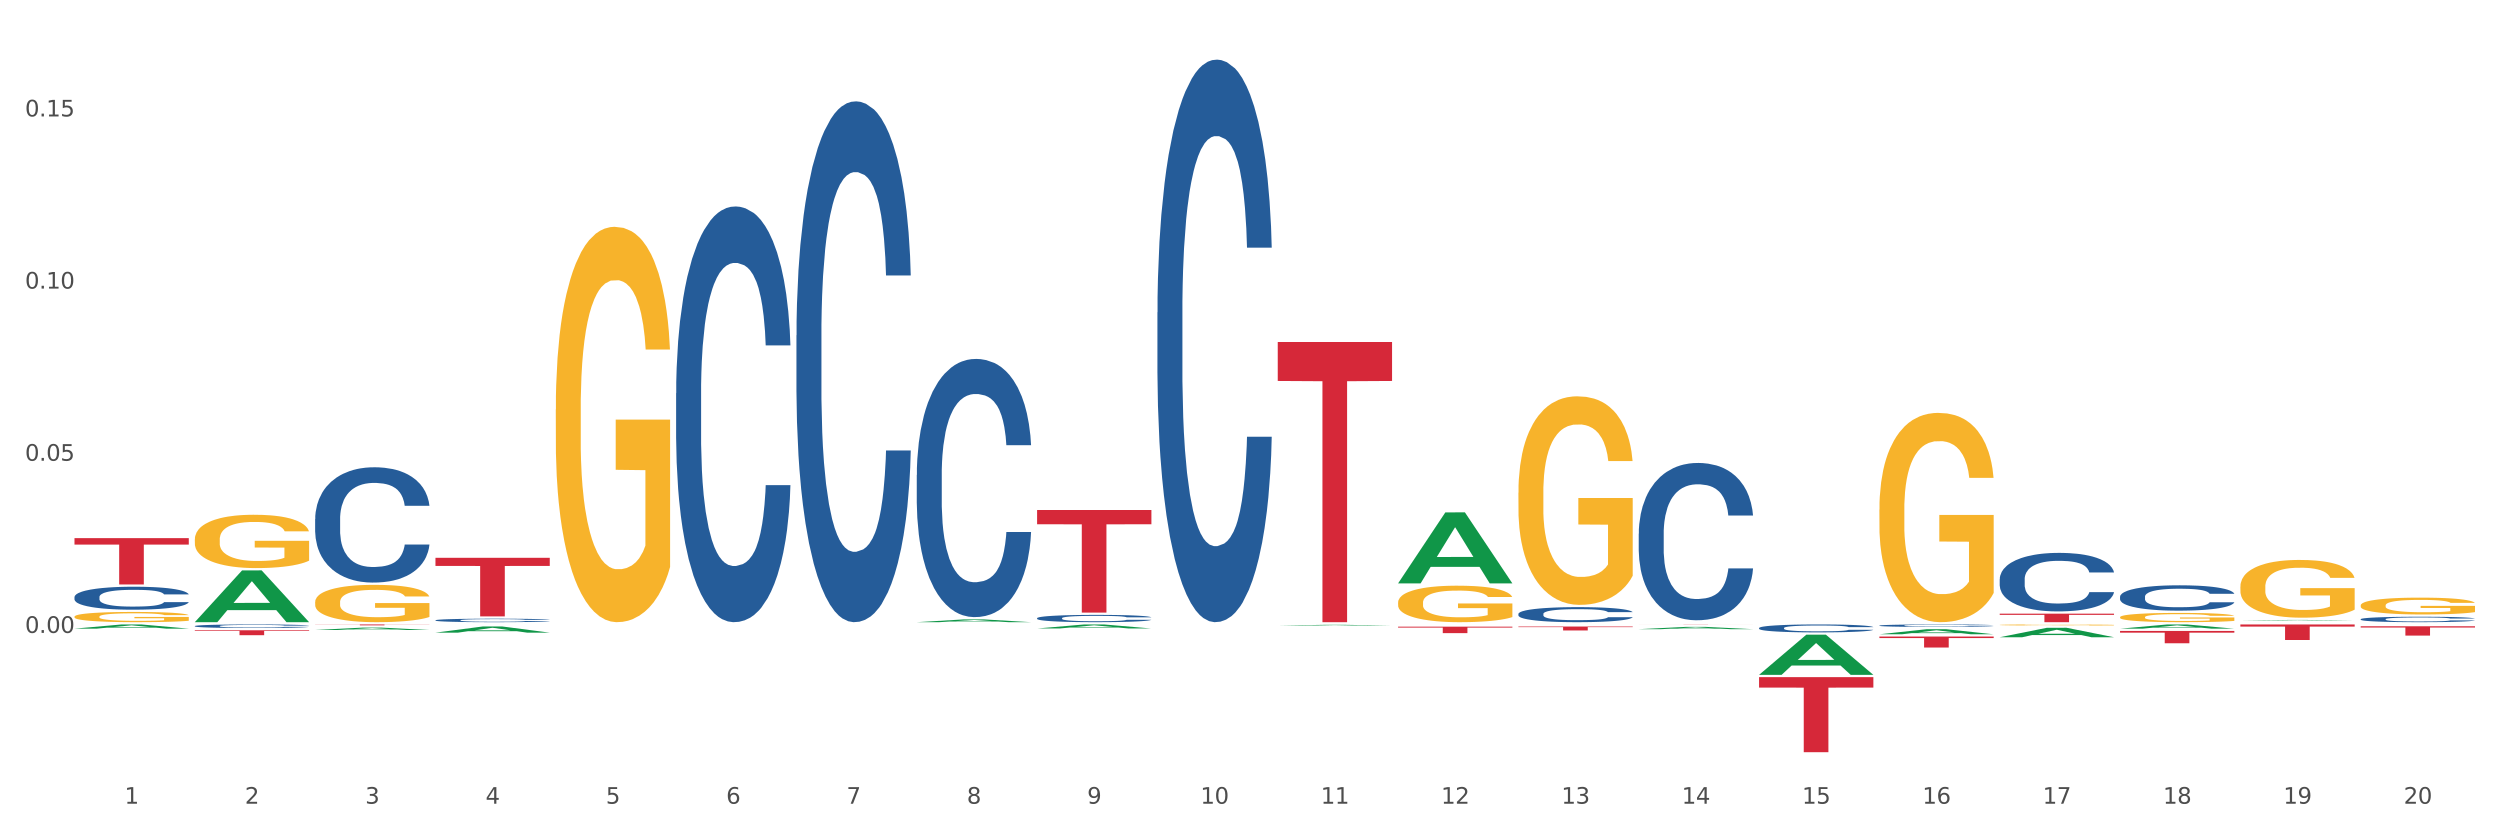 <?xml version="1.0" encoding="utf-8" standalone="no"?>
<!DOCTYPE svg PUBLIC "-//W3C//DTD SVG 1.1//EN"
  "http://www.w3.org/Graphics/SVG/1.1/DTD/svg11.dtd">
<svg xmlns:xlink="http://www.w3.org/1999/xlink" width="1080pt" height="360pt" viewBox="0 0 1080 360" xmlns="http://www.w3.org/2000/svg" version="1.1">
 <rect x="0" y="0" width="1080" height="360" fill="#333333" stroke="none"/>
 <defs>
  <style type="text/css">*{stroke-linejoin: round; stroke-linecap: butt}</style>
 </defs>
 <g id="figure_1">
  <g id="patch_1">
   <path d="M 0 360 
L 1080 360 
L 1080 0 
L 0 0 
z
" style="fill: #ffffff; stroke: #ffffff; stroke-linejoin: miter"/>
  </g>
  <g id="axes_1">
   <g id="matplotlib.axis_1">
    <g id="xtick_1">
     <g id="text_1">
      <!-- 1 -->
      <g style="fill: #4d4d4d" transform="translate(53.812 347.204) scale(0.096 -0.096)">
       <defs>
        <path id="DejaVuSans-31" d="M 794 531 
L 1825 531 
L 1825 4091 
L 703 3866 
L 703 4441 
L 1819 4666 
L 2450 4666 
L 2450 531 
L 3481 531 
L 3481 0 
L 794 0 
L 794 531 
z
" transform="scale(0.016)"/>
       </defs>
       <use xlink:href="#DejaVuSans-31"/>
      </g>
     </g>
    </g>
    <g id="xtick_2">
     <g id="text_2">
      <!-- 2 -->
      <g style="fill: #4d4d4d" transform="translate(105.793 347.204) scale(0.096 -0.096)">
       <defs>
        <path id="DejaVuSans-32" d="M 1228 531 
L 3431 531 
L 3431 0 
L 469 0 
L 469 531 
Q 828 903 1448 1529 
Q 2069 2156 2228 2338 
Q 2531 2678 2651 2914 
Q 2772 3150 2772 3378 
Q 2772 3750 2511 3984 
Q 2250 4219 1831 4219 
Q 1534 4219 1204 4116 
Q 875 4013 500 3803 
L 500 4441 
Q 881 4594 1212 4672 
Q 1544 4750 1819 4750 
Q 2544 4750 2975 4387 
Q 3406 4025 3406 3419 
Q 3406 3131 3298 2873 
Q 3191 2616 2906 2266 
Q 2828 2175 2409 1742 
Q 1991 1309 1228 531 
z
" transform="scale(0.016)"/>
       </defs>
       <use xlink:href="#DejaVuSans-32"/>
      </g>
     </g>
    </g>
    <g id="xtick_3">
     <g id="text_3">
      <!-- 3 -->
      <g style="fill: #4d4d4d" transform="translate(157.774 347.204) scale(0.096 -0.096)">
       <defs>
        <path id="DejaVuSans-33" d="M 2597 2516 
Q 3050 2419 3304 2112 
Q 3559 1806 3559 1356 
Q 3559 666 3084 287 
Q 2609 -91 1734 -91 
Q 1441 -91 1130 -33 
Q 819 25 488 141 
L 488 750 
Q 750 597 1062 519 
Q 1375 441 1716 441 
Q 2309 441 2620 675 
Q 2931 909 2931 1356 
Q 2931 1769 2642 2001 
Q 2353 2234 1838 2234 
L 1294 2234 
L 1294 2753 
L 1863 2753 
Q 2328 2753 2575 2939 
Q 2822 3125 2822 3475 
Q 2822 3834 2567 4026 
Q 2313 4219 1838 4219 
Q 1578 4219 1281 4162 
Q 984 4106 628 3988 
L 628 4550 
Q 988 4650 1302 4700 
Q 1616 4750 1894 4750 
Q 2613 4750 3031 4423 
Q 3450 4097 3450 3541 
Q 3450 3153 3228 2886 
Q 3006 2619 2597 2516 
z
" transform="scale(0.016)"/>
       </defs>
       <use xlink:href="#DejaVuSans-33"/>
      </g>
     </g>
    </g>
    <g id="xtick_4">
     <g id="text_4">
      <!-- 4 -->
      <g style="fill: #4d4d4d" transform="translate(209.756 347.204) scale(0.096 -0.096)">
       <defs>
        <path id="DejaVuSans-34" d="M 2419 4116 
L 825 1625 
L 2419 1625 
L 2419 4116 
z
M 2253 4666 
L 3047 4666 
L 3047 1625 
L 3713 1625 
L 3713 1100 
L 3047 1100 
L 3047 0 
L 2419 0 
L 2419 1100 
L 313 1100 
L 313 1709 
L 2253 4666 
z
" transform="scale(0.016)"/>
       </defs>
       <use xlink:href="#DejaVuSans-34"/>
      </g>
     </g>
    </g>
    <g id="xtick_5">
     <g id="text_5">
      <!-- 5 -->
      <g style="fill: #4d4d4d" transform="translate(261.737 347.204) scale(0.096 -0.096)">
       <defs>
        <path id="DejaVuSans-35" d="M 691 4666 
L 3169 4666 
L 3169 4134 
L 1269 4134 
L 1269 2991 
Q 1406 3038 1543 3061 
Q 1681 3084 1819 3084 
Q 2600 3084 3056 2656 
Q 3513 2228 3513 1497 
Q 3513 744 3044 326 
Q 2575 -91 1722 -91 
Q 1428 -91 1123 -41 
Q 819 9 494 109 
L 494 744 
Q 775 591 1075 516 
Q 1375 441 1709 441 
Q 2250 441 2565 725 
Q 2881 1009 2881 1497 
Q 2881 1984 2565 2268 
Q 2250 2553 1709 2553 
Q 1456 2553 1204 2497 
Q 953 2441 691 2322 
L 691 4666 
z
" transform="scale(0.016)"/>
       </defs>
       <use xlink:href="#DejaVuSans-35"/>
      </g>
     </g>
    </g>
    <g id="xtick_6">
     <g id="text_6">
      <!-- 6 -->
      <g style="fill: #4d4d4d" transform="translate(313.718 347.204) scale(0.096 -0.096)">
       <defs>
        <path id="DejaVuSans-36" d="M 2113 2584 
Q 1688 2584 1439 2293 
Q 1191 2003 1191 1497 
Q 1191 994 1439 701 
Q 1688 409 2113 409 
Q 2538 409 2786 701 
Q 3034 994 3034 1497 
Q 3034 2003 2786 2293 
Q 2538 2584 2113 2584 
z
M 3366 4563 
L 3366 3988 
Q 3128 4100 2886 4159 
Q 2644 4219 2406 4219 
Q 1781 4219 1451 3797 
Q 1122 3375 1075 2522 
Q 1259 2794 1537 2939 
Q 1816 3084 2150 3084 
Q 2853 3084 3261 2657 
Q 3669 2231 3669 1497 
Q 3669 778 3244 343 
Q 2819 -91 2113 -91 
Q 1303 -91 875 529 
Q 447 1150 447 2328 
Q 447 3434 972 4092 
Q 1497 4750 2381 4750 
Q 2619 4750 2861 4703 
Q 3103 4656 3366 4563 
z
" transform="scale(0.016)"/>
       </defs>
       <use xlink:href="#DejaVuSans-36"/>
      </g>
     </g>
    </g>
    <g id="xtick_7">
     <g id="text_7">
      <!-- 7 -->
      <g style="fill: #4d4d4d" transform="translate(365.699 347.204) scale(0.096 -0.096)">
       <defs>
        <path id="DejaVuSans-37" d="M 525 4666 
L 3525 4666 
L 3525 4397 
L 1831 0 
L 1172 0 
L 2766 4134 
L 525 4134 
L 525 4666 
z
" transform="scale(0.016)"/>
       </defs>
       <use xlink:href="#DejaVuSans-37"/>
      </g>
     </g>
    </g>
    <g id="xtick_8">
     <g id="text_8">
      <!-- 8 -->
      <g style="fill: #4d4d4d" transform="translate(417.68 347.204) scale(0.096 -0.096)">
       <defs>
        <path id="DejaVuSans-38" d="M 2034 2216 
Q 1584 2216 1326 1975 
Q 1069 1734 1069 1313 
Q 1069 891 1326 650 
Q 1584 409 2034 409 
Q 2484 409 2743 651 
Q 3003 894 3003 1313 
Q 3003 1734 2745 1975 
Q 2488 2216 2034 2216 
z
M 1403 2484 
Q 997 2584 770 2862 
Q 544 3141 544 3541 
Q 544 4100 942 4425 
Q 1341 4750 2034 4750 
Q 2731 4750 3128 4425 
Q 3525 4100 3525 3541 
Q 3525 3141 3298 2862 
Q 3072 2584 2669 2484 
Q 3125 2378 3379 2068 
Q 3634 1759 3634 1313 
Q 3634 634 3220 271 
Q 2806 -91 2034 -91 
Q 1263 -91 848 271 
Q 434 634 434 1313 
Q 434 1759 690 2068 
Q 947 2378 1403 2484 
z
M 1172 3481 
Q 1172 3119 1398 2916 
Q 1625 2713 2034 2713 
Q 2441 2713 2670 2916 
Q 2900 3119 2900 3481 
Q 2900 3844 2670 4047 
Q 2441 4250 2034 4250 
Q 1625 4250 1398 4047 
Q 1172 3844 1172 3481 
z
" transform="scale(0.016)"/>
       </defs>
       <use xlink:href="#DejaVuSans-38"/>
      </g>
     </g>
    </g>
    <g id="xtick_9">
     <g id="text_9">
      <!-- 9 -->
      <g style="fill: #4d4d4d" transform="translate(469.662 347.204) scale(0.096 -0.096)">
       <defs>
        <path id="DejaVuSans-39" d="M 703 97 
L 703 672 
Q 941 559 1184 500 
Q 1428 441 1663 441 
Q 2288 441 2617 861 
Q 2947 1281 2994 2138 
Q 2813 1869 2534 1725 
Q 2256 1581 1919 1581 
Q 1219 1581 811 2004 
Q 403 2428 403 3163 
Q 403 3881 828 4315 
Q 1253 4750 1959 4750 
Q 2769 4750 3195 4129 
Q 3622 3509 3622 2328 
Q 3622 1225 3098 567 
Q 2575 -91 1691 -91 
Q 1453 -91 1209 -44 
Q 966 3 703 97 
z
M 1959 2075 
Q 2384 2075 2632 2365 
Q 2881 2656 2881 3163 
Q 2881 3666 2632 3958 
Q 2384 4250 1959 4250 
Q 1534 4250 1286 3958 
Q 1038 3666 1038 3163 
Q 1038 2656 1286 2365 
Q 1534 2075 1959 2075 
z
" transform="scale(0.016)"/>
       </defs>
       <use xlink:href="#DejaVuSans-39"/>
      </g>
     </g>
    </g>
    <g id="xtick_10">
     <g id="text_10">
      <!-- 10 -->
      <g style="fill: #4d4d4d" transform="translate(518.589 347.204) scale(0.096 -0.096)">
       <defs>
        <path id="DejaVuSans-30" d="M 2034 4250 
Q 1547 4250 1301 3770 
Q 1056 3291 1056 2328 
Q 1056 1369 1301 889 
Q 1547 409 2034 409 
Q 2525 409 2770 889 
Q 3016 1369 3016 2328 
Q 3016 3291 2770 3770 
Q 2525 4250 2034 4250 
z
M 2034 4750 
Q 2819 4750 3233 4129 
Q 3647 3509 3647 2328 
Q 3647 1150 3233 529 
Q 2819 -91 2034 -91 
Q 1250 -91 836 529 
Q 422 1150 422 2328 
Q 422 3509 836 4129 
Q 1250 4750 2034 4750 
z
" transform="scale(0.016)"/>
       </defs>
       <use xlink:href="#DejaVuSans-31"/>
       <use xlink:href="#DejaVuSans-30" transform="translate(63.623 0)"/>
      </g>
     </g>
    </g>
    <g id="xtick_11">
     <g id="text_11">
      <!-- 11 -->
      <g style="fill: #4d4d4d" transform="translate(570.57 347.204) scale(0.096 -0.096)">
       <use xlink:href="#DejaVuSans-31"/>
       <use xlink:href="#DejaVuSans-31" transform="translate(63.623 0)"/>
      </g>
     </g>
    </g>
    <g id="xtick_12">
     <g id="text_12">
      <!-- 12 -->
      <g style="fill: #4d4d4d" transform="translate(622.551 347.204) scale(0.096 -0.096)">
       <use xlink:href="#DejaVuSans-31"/>
       <use xlink:href="#DejaVuSans-32" transform="translate(63.623 0)"/>
      </g>
     </g>
    </g>
    <g id="xtick_13">
     <g id="text_13">
      <!-- 13 -->
      <g style="fill: #4d4d4d" transform="translate(674.533 347.204) scale(0.096 -0.096)">
       <use xlink:href="#DejaVuSans-31"/>
       <use xlink:href="#DejaVuSans-33" transform="translate(63.623 0)"/>
      </g>
     </g>
    </g>
    <g id="xtick_14">
     <g id="text_14">
      <!-- 14 -->
      <g style="fill: #4d4d4d" transform="translate(726.514 347.204) scale(0.096 -0.096)">
       <use xlink:href="#DejaVuSans-31"/>
       <use xlink:href="#DejaVuSans-34" transform="translate(63.623 0)"/>
      </g>
     </g>
    </g>
    <g id="xtick_15">
     <g id="text_15">
      <!-- 15 -->
      <g style="fill: #4d4d4d" transform="translate(778.495 347.204) scale(0.096 -0.096)">
       <use xlink:href="#DejaVuSans-31"/>
       <use xlink:href="#DejaVuSans-35" transform="translate(63.623 0)"/>
      </g>
     </g>
    </g>
    <g id="xtick_16">
     <g id="text_16">
      <!-- 16 -->
      <g style="fill: #4d4d4d" transform="translate(830.476 347.204) scale(0.096 -0.096)">
       <use xlink:href="#DejaVuSans-31"/>
       <use xlink:href="#DejaVuSans-36" transform="translate(63.623 0)"/>
      </g>
     </g>
    </g>
    <g id="xtick_17">
     <g id="text_17">
      <!-- 17 -->
      <g style="fill: #4d4d4d" transform="translate(882.457 347.204) scale(0.096 -0.096)">
       <use xlink:href="#DejaVuSans-31"/>
       <use xlink:href="#DejaVuSans-37" transform="translate(63.623 0)"/>
      </g>
     </g>
    </g>
    <g id="xtick_18">
     <g id="text_18">
      <!-- 18 -->
      <g style="fill: #4d4d4d" transform="translate(934.439 347.204) scale(0.096 -0.096)">
       <use xlink:href="#DejaVuSans-31"/>
       <use xlink:href="#DejaVuSans-38" transform="translate(63.623 0)"/>
      </g>
     </g>
    </g>
    <g id="xtick_19">
     <g id="text_19">
      <!-- 19 -->
      <g style="fill: #4d4d4d" transform="translate(986.42 347.204) scale(0.096 -0.096)">
       <use xlink:href="#DejaVuSans-31"/>
       <use xlink:href="#DejaVuSans-39" transform="translate(63.623 0)"/>
      </g>
     </g>
    </g>
    <g id="xtick_20">
     <g id="text_20">
      <!-- 20 -->
      <g style="fill: #4d4d4d" transform="translate(1038.401 347.204) scale(0.096 -0.096)">
       <use xlink:href="#DejaVuSans-32"/>
       <use xlink:href="#DejaVuSans-30" transform="translate(63.623 0)"/>
      </g>
     </g>
    </g>
    <g id="xtick_21"/>
    <g id="xtick_22"/>
    <g id="xtick_23"/>
    <g id="xtick_24"/>
    <g id="xtick_25"/>
    <g id="xtick_26"/>
    <g id="xtick_27"/>
    <g id="xtick_28"/>
    <g id="xtick_29"/>
    <g id="xtick_30"/>
    <g id="xtick_31"/>
    <g id="xtick_32"/>
    <g id="xtick_33"/>
    <g id="xtick_34"/>
    <g id="xtick_35"/>
    <g id="xtick_36"/>
    <g id="xtick_37"/>
    <g id="xtick_38"/>
    <g id="xtick_39"/>
   </g>
   <g id="matplotlib.axis_2">
    <g id="ytick_1">
     <g id="text_21">
      <!-- 0.00 -->
      <g style="fill: #4d4d4d" transform="translate(10.8 273.407) scale(0.096 -0.096)">
       <defs>
        <path id="DejaVuSans-2e" d="M 684 794 
L 1344 794 
L 1344 0 
L 684 0 
L 684 794 
z
" transform="scale(0.016)"/>
       </defs>
       <use xlink:href="#DejaVuSans-30"/>
       <use xlink:href="#DejaVuSans-2e" transform="translate(63.623 0)"/>
       <use xlink:href="#DejaVuSans-30" transform="translate(95.41 0)"/>
       <use xlink:href="#DejaVuSans-30" transform="translate(159.033 0)"/>
      </g>
     </g>
    </g>
    <g id="ytick_2">
     <g id="text_22">
      <!-- 0.05 -->
      <g style="fill: #4d4d4d" transform="translate(10.8 199.039) scale(0.096 -0.096)">
       <use xlink:href="#DejaVuSans-30"/>
       <use xlink:href="#DejaVuSans-2e" transform="translate(63.623 0)"/>
       <use xlink:href="#DejaVuSans-30" transform="translate(95.41 0)"/>
       <use xlink:href="#DejaVuSans-35" transform="translate(159.033 0)"/>
      </g>
     </g>
    </g>
    <g id="ytick_3">
     <g id="text_23">
      <!-- 0.10 -->
      <g style="fill: #4d4d4d" transform="translate(10.8 124.671) scale(0.096 -0.096)">
       <use xlink:href="#DejaVuSans-30"/>
       <use xlink:href="#DejaVuSans-2e" transform="translate(63.623 0)"/>
       <use xlink:href="#DejaVuSans-31" transform="translate(95.41 0)"/>
       <use xlink:href="#DejaVuSans-30" transform="translate(159.033 0)"/>
      </g>
     </g>
    </g>
    <g id="ytick_4">
     <g id="text_24">
      <!-- 0.15 -->
      <g style="fill: #4d4d4d" transform="translate(10.8 50.303) scale(0.096 -0.096)">
       <use xlink:href="#DejaVuSans-30"/>
       <use xlink:href="#DejaVuSans-2e" transform="translate(63.623 0)"/>
       <use xlink:href="#DejaVuSans-31" transform="translate(95.41 0)"/>
       <use xlink:href="#DejaVuSans-35" transform="translate(159.033 0)"/>
      </g>
     </g>
    </g>
    <g id="ytick_5"/>
    <g id="ytick_6"/>
    <g id="ytick_7"/>
    <g id="ytick_8"/>
   </g>
   <g id="PolyCollection_1">
    <path d="M 32.175 271.57 
L 32.226 271.568 
L 52.59 269.761 
L 61.041 269.759 
L 81.557 271.573 
L 71.783 271.573 
L 67.353 271.151 
L 46.328 271.151 
L 46.175 271.158 
L 41.899 271.573 
L 32.175 271.573 
L 32.175 271.57 
L 48.975 270.899 
L 64.706 270.897 
L 56.917 270.146 
L 56.815 270.143 
L 56.713 270.148 
L 48.924 270.897 
L 48.975 270.899 
L 32.175 271.57 
z
" clip-path="url(#pb5ad08284e)" style="fill: #109648"/>
    <path d="M 84.156 268.741 
L 84.207 268.72 
L 104.571 246.417 
L 113.022 246.396 
L 133.538 268.783 
L 123.764 268.783 
L 119.335 263.57 
L 98.309 263.57 
L 98.156 263.654 
L 93.88 268.783 
L 84.156 268.783 
L 84.156 268.741 
L 100.956 260.459 
L 116.687 260.438 
L 108.898 251.168 
L 108.796 251.126 
L 108.695 251.189 
L 100.905 260.438 
L 100.956 260.459 
L 84.156 268.741 
z
" clip-path="url(#pb5ad08284e)" style="fill: #109648"/>
    <path d="M 136.137 272.158 
L 136.188 272.157 
L 156.552 271.131 
L 165.003 271.13 
L 185.52 272.16 
L 175.745 272.16 
L 171.316 271.92 
L 150.29 271.92 
L 150.137 271.924 
L 145.861 272.16 
L 136.137 272.16 
L 136.137 272.158 
L 152.938 271.777 
L 168.669 271.776 
L 160.879 271.35 
L 160.778 271.348 
L 160.676 271.351 
L 152.887 271.776 
L 152.938 271.777 
L 136.137 272.158 
z
" clip-path="url(#pb5ad08284e)" style="fill: #109648"/>
    <path d="M 188.119 273.301 
L 188.17 273.298 
L 208.533 270.641 
L 216.984 270.638 
L 237.501 273.306 
L 227.726 273.306 
L 223.297 272.684 
L 202.271 272.684 
L 202.119 272.694 
L 197.842 273.306 
L 188.119 273.306 
L 188.119 273.301 
L 204.919 272.314 
L 220.65 272.311 
L 212.861 271.207 
L 212.759 271.202 
L 212.657 271.209 
L 204.868 272.311 
L 204.919 272.314 
L 188.119 273.301 
z
" clip-path="url(#pb5ad08284e)" style="fill: #109648"/>
    <path d="M 396.043 268.781 
L 396.094 268.78 
L 416.458 267.573 
L 424.909 267.572 
L 445.426 268.783 
L 435.651 268.783 
L 431.222 268.501 
L 410.196 268.501 
L 410.044 268.506 
L 405.767 268.783 
L 396.043 268.783 
L 396.043 268.781 
L 412.844 268.333 
L 428.575 268.332 
L 420.785 267.83 
L 420.684 267.828 
L 420.582 267.831 
L 412.793 268.332 
L 412.844 268.333 
L 396.043 268.781 
z
" clip-path="url(#pb5ad08284e)" style="fill: #109648"/>
    <path d="M 448.025 271.506 
L 448.076 271.505 
L 468.439 269.761 
L 476.89 269.759 
L 497.407 271.51 
L 487.632 271.51 
L 483.203 271.102 
L 462.177 271.102 
L 462.025 271.109 
L 457.748 271.51 
L 448.025 271.51 
L 448.025 271.506 
L 464.825 270.859 
L 480.556 270.857 
L 472.767 270.132 
L 472.665 270.129 
L 472.563 270.134 
L 464.774 270.857 
L 464.825 270.859 
L 448.025 271.506 
z
" clip-path="url(#pb5ad08284e)" style="fill: #109648"/>
    <path d="M 551.987 270.293 
L 552.038 270.293 
L 572.402 269.914 
L 580.853 269.914 
L 601.369 270.294 
L 591.595 270.294 
L 587.165 270.205 
L 566.14 270.205 
L 565.987 270.207 
L 561.711 270.294 
L 551.987 270.294 
L 551.987 270.293 
L 568.787 270.152 
L 584.518 270.152 
L 576.729 269.995 
L 576.627 269.994 
L 576.525 269.995 
L 568.736 270.152 
L 568.787 270.152 
L 551.987 270.293 
z
" clip-path="url(#pb5ad08284e)" style="fill: #109648"/>
    <path d="M 603.968 251.983 
L 604.019 251.954 
L 624.383 221.357 
L 632.834 221.328 
L 653.35 252.04 
L 643.576 252.04 
L 639.147 244.889 
L 618.121 244.889 
L 617.968 245.004 
L 613.692 252.04 
L 603.968 252.04 
L 603.968 251.983 
L 620.768 240.621 
L 636.499 240.592 
L 628.71 227.875 
L 628.608 227.817 
L 628.507 227.903 
L 620.717 240.592 
L 620.768 240.621 
L 603.968 251.983 
z
" clip-path="url(#pb5ad08284e)" style="fill: #109648"/>
    <path d="M 915.855 266.63 
L 915.914 266.626 
L 915.914 266.494 
L 916.03 266.381 
L 916.613 266.107 
L 917.488 265.88 
L 918.129 265.759 
L 918.771 265.66 
L 919.529 265.562 
L 920.461 265.459 
L 922.152 265.309 
L 923.202 265.233 
L 924.484 265.152 
L 926.816 265.035 
L 928.507 264.969 
L 930.256 264.915 
L 933.113 264.849 
L 934.979 264.819 
L 936.961 264.797 
L 939.351 264.783 
L 941.159 264.779 
L 945.123 264.79 
L 948.505 264.823 
L 950.137 264.849 
L 952.236 264.893 
L 953.344 264.922 
L 955.151 264.98 
L 957.017 265.057 
L 958.3 265.123 
L 960.224 265.247 
L 961.681 265.372 
L 963.022 265.525 
L 963.722 265.631 
L 964.246 265.73 
L 964.713 265.843 
L 965.179 266.022 
L 954.685 266.022 
L 954.277 265.895 
L 953.635 265.774 
L 952.703 265.657 
L 951.886 265.584 
L 950.487 265.492 
L 949.204 265.434 
L 947.863 265.39 
L 946.231 265.353 
L 944.948 265.335 
L 943.141 265.32 
L 939.585 265.324 
L 937.194 265.353 
L 935.562 265.39 
L 934.512 265.423 
L 933.579 265.459 
L 932.53 265.511 
L 931.306 265.587 
L 930.431 265.657 
L 929.557 265.745 
L 928.857 265.832 
L 928.216 265.935 
L 927.691 266.044 
L 927.283 266.158 
L 926.933 266.297 
L 926.641 266.527 
L 926.641 267.028 
L 926.758 267.141 
L 927.05 267.291 
L 927.399 267.405 
L 927.982 267.54 
L 928.507 267.631 
L 929.498 267.763 
L 930.606 267.873 
L 931.48 267.942 
L 932.355 268.001 
L 933.871 268.081 
L 935.562 268.147 
L 937.019 268.187 
L 939.002 268.224 
L 940.342 268.238 
L 941.509 268.246 
L 944.365 268.246 
L 946.406 268.235 
L 948.68 268.209 
L 950.429 268.176 
L 951.886 268.136 
L 953.519 268.07 
L 954.568 268.008 
L 954.568 267.244 
L 941.742 267.24 
L 941.742 266.732 
L 965.238 266.732 
L 965.238 268.224 
L 964.246 268.301 
L 963.139 268.37 
L 961.973 268.432 
L 960.224 268.509 
L 958.125 268.582 
L 956.259 268.633 
L 954.277 268.677 
L 951.945 268.717 
L 948.913 268.754 
L 947.047 268.769 
L 944.715 268.78 
L 941.975 268.783 
L 939.585 268.776 
L 937.252 268.758 
L 934.804 268.725 
L 932.413 268.677 
L 930.606 268.63 
L 928.799 268.571 
L 926.875 268.494 
L 925.359 268.421 
L 924.193 268.355 
L 922.91 268.271 
L 921.511 268.162 
L 920.461 268.063 
L 919.529 267.961 
L 918.537 267.829 
L 917.838 267.716 
L 917.138 267.573 
L 916.73 267.467 
L 916.264 267.302 
L 915.914 267.072 
L 915.855 266.63 
z
" clip-path="url(#pb5ad08284e)" style="fill: #f7b32b"/>
    <path d="M 967.837 253.423 
L 967.895 253.401 
L 967.895 252.58 
L 968.012 251.874 
L 968.595 250.165 
L 969.469 248.752 
L 970.11 248 
L 970.752 247.385 
L 971.51 246.77 
L 972.443 246.132 
L 974.133 245.197 
L 975.183 244.719 
L 976.465 244.218 
L 978.798 243.488 
L 980.488 243.078 
L 982.237 242.736 
L 985.094 242.326 
L 986.96 242.144 
L 988.942 242.007 
L 991.333 241.916 
L 993.14 241.893 
L 997.104 241.962 
L 1000.486 242.167 
L 1002.118 242.326 
L 1004.217 242.6 
L 1005.325 242.782 
L 1007.132 243.147 
L 1008.998 243.625 
L 1010.281 244.035 
L 1012.205 244.81 
L 1013.662 245.585 
L 1015.003 246.542 
L 1015.703 247.203 
L 1016.228 247.818 
L 1016.694 248.524 
L 1017.16 249.641 
L 1006.666 249.641 
L 1006.258 248.843 
L 1005.617 248.091 
L 1004.684 247.362 
L 1003.868 246.906 
L 1002.468 246.337 
L 1001.186 245.972 
L 999.845 245.699 
L 998.212 245.471 
L 996.93 245.357 
L 995.122 245.266 
L 991.566 245.289 
L 989.175 245.471 
L 987.543 245.699 
L 986.493 245.904 
L 985.561 246.132 
L 984.511 246.451 
L 983.287 246.929 
L 982.412 247.362 
L 981.538 247.909 
L 980.838 248.456 
L 980.197 249.094 
L 979.672 249.777 
L 979.264 250.484 
L 978.914 251.35 
L 978.623 252.785 
L 978.623 255.907 
L 978.739 256.613 
L 979.031 257.548 
L 979.381 258.254 
L 979.964 259.097 
L 980.488 259.667 
L 981.479 260.487 
L 982.587 261.171 
L 983.462 261.604 
L 984.336 261.968 
L 985.852 262.47 
L 987.543 262.88 
L 989 263.13 
L 990.983 263.358 
L 992.324 263.449 
L 993.49 263.495 
L 996.347 263.495 
L 998.387 263.427 
L 1000.661 263.267 
L 1002.41 263.062 
L 1003.868 262.811 
L 1005.5 262.401 
L 1006.549 262.014 
L 1006.549 257.251 
L 993.723 257.229 
L 993.723 254.061 
L 1017.219 254.061 
L 1017.219 263.358 
L 1016.228 263.837 
L 1015.12 264.27 
L 1013.954 264.657 
L 1012.205 265.136 
L 1010.106 265.591 
L 1008.24 265.91 
L 1006.258 266.184 
L 1003.926 266.434 
L 1000.894 266.662 
L 999.028 266.753 
L 996.696 266.822 
L 993.956 266.845 
L 991.566 266.799 
L 989.234 266.685 
L 986.785 266.48 
L 984.395 266.184 
L 982.587 265.887 
L 980.78 265.523 
L 978.856 265.044 
L 977.34 264.589 
L 976.174 264.178 
L 974.891 263.654 
L 973.492 262.971 
L 972.443 262.356 
L 971.51 261.718 
L 970.519 260.897 
L 969.819 260.191 
L 969.119 259.302 
L 968.711 258.641 
L 968.245 257.616 
L 967.895 256.18 
L 967.837 253.423 
z
" clip-path="url(#pb5ad08284e)" style="fill: #f7b32b"/>
    <path d="M 1019.818 261.539 
L 1019.876 261.532 
L 1019.876 261.293 
L 1019.993 261.087 
L 1020.576 260.589 
L 1021.45 260.177 
L 1022.092 259.958 
L 1022.733 259.779 
L 1023.491 259.599 
L 1024.424 259.413 
L 1026.115 259.141 
L 1027.164 259.001 
L 1028.447 258.855 
L 1030.779 258.643 
L 1032.469 258.523 
L 1034.219 258.423 
L 1037.075 258.304 
L 1038.941 258.251 
L 1040.923 258.211 
L 1043.314 258.184 
L 1045.121 258.178 
L 1049.086 258.198 
L 1052.467 258.257 
L 1054.1 258.304 
L 1056.199 258.384 
L 1057.306 258.437 
L 1059.114 258.543 
L 1060.979 258.682 
L 1062.262 258.802 
L 1064.186 259.028 
L 1065.644 259.254 
L 1066.985 259.533 
L 1067.684 259.725 
L 1068.209 259.905 
L 1068.675 260.111 
L 1069.142 260.436 
L 1058.647 260.436 
L 1058.239 260.204 
L 1057.598 259.985 
L 1056.665 259.772 
L 1055.849 259.639 
L 1054.449 259.473 
L 1053.167 259.367 
L 1051.826 259.287 
L 1050.193 259.221 
L 1048.911 259.187 
L 1047.103 259.161 
L 1043.547 259.167 
L 1041.157 259.221 
L 1039.524 259.287 
L 1038.475 259.347 
L 1037.542 259.413 
L 1036.492 259.506 
L 1035.268 259.646 
L 1034.393 259.772 
L 1033.519 259.931 
L 1032.819 260.091 
L 1032.178 260.277 
L 1031.653 260.476 
L 1031.245 260.682 
L 1030.895 260.935 
L 1030.604 261.353 
L 1030.604 262.263 
L 1030.72 262.469 
L 1031.012 262.741 
L 1031.362 262.947 
L 1031.945 263.193 
L 1032.469 263.359 
L 1033.461 263.598 
L 1034.568 263.798 
L 1035.443 263.924 
L 1036.317 264.03 
L 1037.833 264.176 
L 1039.524 264.296 
L 1040.982 264.369 
L 1042.964 264.435 
L 1044.305 264.462 
L 1045.471 264.475 
L 1048.328 264.475 
L 1050.368 264.455 
L 1052.642 264.409 
L 1054.391 264.349 
L 1055.849 264.276 
L 1057.481 264.156 
L 1058.531 264.043 
L 1058.531 262.655 
L 1045.704 262.648 
L 1045.704 261.725 
L 1069.2 261.725 
L 1069.2 264.435 
L 1068.209 264.575 
L 1067.101 264.701 
L 1065.935 264.814 
L 1064.186 264.954 
L 1062.087 265.086 
L 1060.221 265.179 
L 1058.239 265.259 
L 1055.907 265.332 
L 1052.875 265.399 
L 1051.01 265.425 
L 1048.678 265.445 
L 1045.937 265.452 
L 1043.547 265.439 
L 1041.215 265.405 
L 1038.766 265.346 
L 1036.376 265.259 
L 1034.568 265.173 
L 1032.761 265.067 
L 1030.837 264.927 
L 1029.321 264.794 
L 1028.155 264.675 
L 1026.872 264.522 
L 1025.473 264.322 
L 1024.424 264.143 
L 1023.491 263.957 
L 1022.5 263.718 
L 1021.8 263.512 
L 1021.101 263.253 
L 1020.692 263.06 
L 1020.226 262.761 
L 1019.876 262.343 
L 1019.818 261.539 
z
" clip-path="url(#pb5ad08284e)" style="fill: #f7b32b"/>
    <path d="M 915.855 271.59 
L 915.906 271.588 
L 936.27 269.761 
L 944.721 269.759 
L 965.238 271.593 
L 955.463 271.593 
L 951.034 271.166 
L 930.008 271.166 
L 929.856 271.173 
L 925.579 271.593 
L 915.855 271.593 
L 915.855 271.59 
L 932.656 270.911 
L 948.387 270.91 
L 940.597 270.15 
L 940.496 270.147 
L 940.394 270.152 
L 932.605 270.91 
L 932.656 270.911 
L 915.855 271.59 
z
" clip-path="url(#pb5ad08284e)" style="fill: #109648"/>
    <path d="M 967.837 268.102 
L 967.888 268.102 
L 988.251 267.821 
L 996.702 267.821 
L 1017.219 268.103 
L 1007.444 268.103 
L 1003.015 268.037 
L 981.989 268.037 
L 981.837 268.038 
L 977.56 268.103 
L 967.837 268.103 
L 967.837 268.102 
L 984.637 267.998 
L 1000.368 267.998 
L 992.579 267.881 
L 992.477 267.88 
L 992.375 267.881 
L 984.586 267.998 
L 984.637 267.998 
L 967.837 268.102 
z
" clip-path="url(#pb5ad08284e)" style="fill: #109648"/>
    <path d="M 240.1 176.905 
L 240.158 176.749 
L 240.158 171.134 
L 240.275 166.298 
L 240.858 154.599 
L 241.732 144.928 
L 242.374 139.78 
L 243.015 135.568 
L 243.773 131.357 
L 244.706 126.989 
L 246.396 120.593 
L 247.446 117.317 
L 248.729 113.886 
L 251.061 108.894 
L 252.751 106.086 
L 254.501 103.746 
L 257.357 100.939 
L 259.223 99.691 
L 261.205 98.755 
L 263.596 98.131 
L 265.403 97.975 
L 269.368 98.443 
L 272.749 99.847 
L 274.382 100.939 
L 276.481 102.81 
L 277.588 104.058 
L 279.396 106.554 
L 281.261 109.83 
L 282.544 112.638 
L 284.468 117.941 
L 285.926 123.245 
L 287.266 129.797 
L 287.966 134.32 
L 288.491 138.532 
L 288.957 143.368 
L 289.424 151.011 
L 278.929 151.011 
L 278.521 145.552 
L 277.88 140.404 
L 276.947 135.412 
L 276.131 132.292 
L 274.731 128.393 
L 273.449 125.897 
L 272.108 124.025 
L 270.475 122.465 
L 269.193 121.685 
L 267.385 121.061 
L 263.829 121.217 
L 261.438 122.465 
L 259.806 124.025 
L 258.757 125.429 
L 257.824 126.989 
L 256.774 129.173 
L 255.55 132.448 
L 254.675 135.412 
L 253.801 139.156 
L 253.101 142.9 
L 252.46 147.267 
L 251.935 151.947 
L 251.527 156.783 
L 251.177 162.71 
L 250.886 172.538 
L 250.886 193.908 
L 251.002 198.744 
L 251.294 205.14 
L 251.644 209.975 
L 252.227 215.747 
L 252.751 219.647 
L 253.743 225.262 
L 254.85 229.942 
L 255.725 232.906 
L 256.599 235.402 
L 258.115 238.833 
L 259.806 241.641 
L 261.264 243.357 
L 263.246 244.917 
L 264.587 245.541 
L 265.753 245.853 
L 268.61 245.853 
L 270.65 245.385 
L 272.924 244.293 
L 274.673 242.889 
L 276.131 241.173 
L 277.763 238.365 
L 278.813 235.714 
L 278.813 203.112 
L 265.986 202.956 
L 265.986 181.273 
L 289.482 181.273 
L 289.482 244.917 
L 288.491 248.193 
L 287.383 251.156 
L 286.217 253.808 
L 284.468 257.084 
L 282.369 260.204 
L 280.503 262.388 
L 278.521 264.26 
L 276.189 265.975 
L 273.157 267.535 
L 271.292 268.159 
L 268.96 268.627 
L 266.219 268.783 
L 263.829 268.471 
L 261.497 267.691 
L 259.048 266.287 
L 256.658 264.26 
L 254.85 262.232 
L 253.043 259.736 
L 251.119 256.46 
L 249.603 253.34 
L 248.437 250.533 
L 247.154 246.945 
L 245.755 242.265 
L 244.706 238.053 
L 243.773 233.686 
L 242.782 228.07 
L 242.082 223.234 
L 241.382 217.151 
L 240.974 212.627 
L 240.508 205.608 
L 240.158 195.78 
L 240.1 176.905 
z
" clip-path="url(#pb5ad08284e)" style="fill: #f7b32b"/>
    <path d="M 136.137 260.106 
L 136.196 260.091 
L 136.196 259.561 
L 136.312 259.104 
L 136.895 258 
L 137.77 257.086 
L 138.411 256.6 
L 139.053 256.202 
L 139.81 255.804 
L 140.743 255.392 
L 142.434 254.788 
L 143.484 254.479 
L 144.766 254.155 
L 147.098 253.683 
L 148.789 253.418 
L 150.538 253.197 
L 153.395 252.932 
L 155.261 252.814 
L 157.243 252.726 
L 159.633 252.667 
L 161.441 252.652 
L 165.405 252.696 
L 168.787 252.829 
L 170.419 252.932 
L 172.518 253.109 
L 173.626 253.226 
L 175.433 253.462 
L 177.299 253.771 
L 178.582 254.037 
L 180.506 254.538 
L 181.963 255.038 
L 183.304 255.657 
L 184.004 256.084 
L 184.528 256.482 
L 184.995 256.939 
L 185.461 257.661 
L 174.967 257.661 
L 174.559 257.145 
L 173.917 256.659 
L 172.985 256.188 
L 172.168 255.893 
L 170.769 255.525 
L 169.486 255.289 
L 168.145 255.112 
L 166.513 254.965 
L 165.23 254.891 
L 163.423 254.832 
L 159.866 254.847 
L 157.476 254.965 
L 155.844 255.112 
L 154.794 255.245 
L 153.861 255.392 
L 152.812 255.598 
L 151.588 255.908 
L 150.713 256.188 
L 149.838 256.541 
L 149.139 256.895 
L 148.498 257.307 
L 147.973 257.749 
L 147.565 258.206 
L 147.215 258.766 
L 146.923 259.694 
L 146.923 261.712 
L 147.04 262.169 
L 147.331 262.773 
L 147.681 263.229 
L 148.264 263.774 
L 148.789 264.143 
L 149.78 264.673 
L 150.888 265.115 
L 151.762 265.395 
L 152.637 265.631 
L 154.153 265.955 
L 155.844 266.22 
L 157.301 266.382 
L 159.283 266.529 
L 160.624 266.588 
L 161.79 266.618 
L 164.647 266.618 
L 166.688 266.574 
L 168.962 266.47 
L 170.711 266.338 
L 172.168 266.176 
L 173.801 265.911 
L 174.85 265.66 
L 174.85 262.581 
L 162.024 262.566 
L 162.024 260.519 
L 185.52 260.519 
L 185.52 266.529 
L 184.528 266.839 
L 183.421 267.119 
L 182.255 267.369 
L 180.506 267.678 
L 178.407 267.973 
L 176.541 268.179 
L 174.559 268.356 
L 172.227 268.518 
L 169.195 268.665 
L 167.329 268.724 
L 164.997 268.769 
L 162.257 268.783 
L 159.866 268.754 
L 157.534 268.68 
L 155.086 268.548 
L 152.695 268.356 
L 150.888 268.165 
L 149.081 267.929 
L 147.157 267.619 
L 145.641 267.325 
L 144.475 267.06 
L 143.192 266.721 
L 141.793 266.279 
L 140.743 265.881 
L 139.81 265.469 
L 138.819 264.938 
L 138.12 264.482 
L 137.42 263.907 
L 137.012 263.48 
L 136.546 262.817 
L 136.196 261.889 
L 136.137 260.106 
z
" clip-path="url(#pb5ad08284e)" style="fill: #f7b32b"/>
    <path d="M 863.874 269.971 
L 863.933 269.971 
L 863.933 269.956 
L 864.049 269.943 
L 864.632 269.911 
L 865.507 269.885 
L 866.148 269.872 
L 866.789 269.86 
L 867.547 269.849 
L 868.48 269.837 
L 870.171 269.82 
L 871.22 269.811 
L 872.503 269.802 
L 874.835 269.789 
L 876.526 269.781 
L 878.275 269.775 
L 881.132 269.767 
L 882.997 269.764 
L 884.98 269.761 
L 887.37 269.76 
L 889.177 269.759 
L 893.142 269.761 
L 896.524 269.764 
L 898.156 269.767 
L 900.255 269.772 
L 901.363 269.776 
L 903.17 269.782 
L 905.036 269.791 
L 906.318 269.799 
L 908.242 269.813 
L 909.7 269.827 
L 911.041 269.845 
L 911.741 269.857 
L 912.265 269.868 
L 912.732 269.881 
L 913.198 269.902 
L 902.704 269.902 
L 902.296 269.887 
L 901.654 269.873 
L 900.721 269.86 
L 899.905 269.852 
L 898.506 269.841 
L 897.223 269.834 
L 895.882 269.829 
L 894.25 269.825 
L 892.967 269.823 
L 891.16 269.821 
L 887.603 269.822 
L 885.213 269.825 
L 883.58 269.829 
L 882.531 269.833 
L 881.598 269.837 
L 880.549 269.843 
L 879.324 269.852 
L 878.45 269.86 
L 877.575 269.87 
L 876.876 269.88 
L 876.234 269.892 
L 875.71 269.904 
L 875.302 269.917 
L 874.952 269.933 
L 874.66 269.96 
L 874.66 270.017 
L 874.777 270.03 
L 875.068 270.047 
L 875.418 270.06 
L 876.001 270.076 
L 876.526 270.086 
L 877.517 270.101 
L 878.625 270.114 
L 879.499 270.122 
L 880.374 270.129 
L 881.89 270.138 
L 883.58 270.145 
L 885.038 270.15 
L 887.02 270.154 
L 888.361 270.156 
L 889.527 270.157 
L 892.384 270.157 
L 894.425 270.155 
L 896.699 270.152 
L 898.448 270.149 
L 899.905 270.144 
L 901.538 270.136 
L 902.587 270.129 
L 902.587 270.042 
L 889.761 270.041 
L 889.761 269.983 
L 913.256 269.983 
L 913.256 270.154 
L 912.265 270.163 
L 911.158 270.171 
L 909.991 270.178 
L 908.242 270.187 
L 906.143 270.195 
L 904.278 270.201 
L 902.296 270.206 
L 899.963 270.211 
L 896.932 270.215 
L 895.066 270.217 
L 892.734 270.218 
L 889.994 270.218 
L 887.603 270.217 
L 885.271 270.215 
L 882.823 270.212 
L 880.432 270.206 
L 878.625 270.201 
L 876.817 270.194 
L 874.893 270.185 
L 873.378 270.177 
L 872.211 270.169 
L 870.929 270.16 
L 869.53 270.147 
L 868.48 270.136 
L 867.547 270.124 
L 866.556 270.109 
L 865.857 270.096 
L 865.157 270.079 
L 864.749 270.067 
L 864.282 270.048 
L 863.933 270.022 
L 863.874 269.971 
z
" clip-path="url(#pb5ad08284e)" style="fill: #f7b32b"/>
    <path d="M 655.949 212.839 
L 656.008 212.756 
L 656.008 209.794 
L 656.124 207.243 
L 656.707 201.072 
L 657.582 195.97 
L 658.223 193.255 
L 658.865 191.033 
L 659.622 188.811 
L 660.555 186.507 
L 662.246 183.133 
L 663.296 181.405 
L 664.578 179.595 
L 666.91 176.962 
L 668.601 175.481 
L 670.35 174.246 
L 673.207 172.765 
L 675.073 172.107 
L 677.055 171.613 
L 679.445 171.284 
L 681.253 171.202 
L 685.217 171.448 
L 688.599 172.189 
L 690.231 172.765 
L 692.33 173.752 
L 693.438 174.411 
L 695.245 175.727 
L 697.111 177.455 
L 698.394 178.937 
L 700.318 181.734 
L 701.775 184.532 
L 703.116 187.988 
L 703.816 190.374 
L 704.34 192.596 
L 704.807 195.147 
L 705.273 199.179 
L 694.779 199.179 
L 694.371 196.299 
L 693.729 193.584 
L 692.797 190.95 
L 691.98 189.305 
L 690.581 187.248 
L 689.298 185.931 
L 687.957 184.944 
L 686.325 184.121 
L 685.042 183.709 
L 683.235 183.38 
L 679.679 183.462 
L 677.288 184.121 
L 675.656 184.944 
L 674.606 185.684 
L 673.673 186.507 
L 672.624 187.659 
L 671.4 189.387 
L 670.525 190.95 
L 669.651 192.925 
L 668.951 194.9 
L 668.31 197.204 
L 667.785 199.673 
L 667.377 202.224 
L 667.027 205.351 
L 666.735 210.535 
L 666.735 221.808 
L 666.852 224.359 
L 667.143 227.733 
L 667.493 230.284 
L 668.076 233.328 
L 668.601 235.385 
L 669.592 238.348 
L 670.7 240.816 
L 671.574 242.38 
L 672.449 243.696 
L 673.965 245.507 
L 675.656 246.988 
L 677.113 247.893 
L 679.095 248.716 
L 680.436 249.045 
L 681.602 249.21 
L 684.459 249.21 
L 686.5 248.963 
L 688.774 248.387 
L 690.523 247.646 
L 691.98 246.741 
L 693.613 245.26 
L 694.662 243.861 
L 694.662 226.663 
L 681.836 226.581 
L 681.836 215.143 
L 705.332 215.143 
L 705.332 248.716 
L 704.34 250.444 
L 703.233 252.007 
L 702.067 253.406 
L 700.318 255.134 
L 698.219 256.78 
L 696.353 257.932 
L 694.371 258.919 
L 692.039 259.825 
L 689.007 260.647 
L 687.141 260.977 
L 684.809 261.223 
L 682.069 261.306 
L 679.679 261.141 
L 677.346 260.73 
L 674.898 259.989 
L 672.507 258.919 
L 670.7 257.85 
L 668.893 256.533 
L 666.969 254.805 
L 665.453 253.159 
L 664.287 251.678 
L 663.004 249.786 
L 661.605 247.317 
L 660.555 245.095 
L 659.622 242.791 
L 658.631 239.829 
L 657.932 237.278 
L 657.232 234.069 
L 656.824 231.682 
L 656.358 227.98 
L 656.008 222.796 
L 655.949 212.839 
z
" clip-path="url(#pb5ad08284e)" style="fill: #f7b32b"/>
    <path d="M 32.175 266.404 
L 32.233 266.4 
L 32.233 266.255 
L 32.35 266.129 
L 32.933 265.826 
L 33.807 265.576 
L 34.449 265.443 
L 35.09 265.334 
L 35.848 265.225 
L 36.781 265.111 
L 38.472 264.946 
L 39.521 264.861 
L 40.804 264.772 
L 43.136 264.643 
L 44.827 264.57 
L 46.576 264.51 
L 49.433 264.437 
L 51.298 264.405 
L 53.28 264.38 
L 55.671 264.364 
L 57.478 264.36 
L 61.443 264.372 
L 64.824 264.409 
L 66.457 264.437 
L 68.556 264.485 
L 69.663 264.518 
L 71.471 264.582 
L 73.337 264.667 
L 74.619 264.74 
L 76.543 264.877 
L 78.001 265.015 
L 79.342 265.184 
L 80.041 265.301 
L 80.566 265.41 
L 81.032 265.536 
L 81.499 265.734 
L 71.004 265.734 
L 70.596 265.592 
L 69.955 265.459 
L 69.022 265.33 
L 68.206 265.249 
L 66.807 265.148 
L 65.524 265.083 
L 64.183 265.035 
L 62.551 264.994 
L 61.268 264.974 
L 59.461 264.958 
L 55.904 264.962 
L 53.514 264.994 
L 51.881 265.035 
L 50.832 265.071 
L 49.899 265.111 
L 48.849 265.168 
L 47.625 265.253 
L 46.751 265.33 
L 45.876 265.427 
L 45.176 265.524 
L 44.535 265.637 
L 44.01 265.758 
L 43.602 265.883 
L 43.252 266.037 
L 42.961 266.291 
L 42.961 266.844 
L 43.078 266.97 
L 43.369 267.135 
L 43.719 267.26 
L 44.302 267.41 
L 44.827 267.511 
L 45.818 267.656 
L 46.926 267.777 
L 47.8 267.854 
L 48.675 267.919 
L 50.19 268.008 
L 51.881 268.08 
L 53.339 268.125 
L 55.321 268.165 
L 56.662 268.181 
L 57.828 268.19 
L 60.685 268.19 
L 62.725 268.177 
L 64.999 268.149 
L 66.748 268.113 
L 68.206 268.068 
L 69.838 267.996 
L 70.888 267.927 
L 70.888 267.083 
L 58.061 267.079 
L 58.061 266.517 
L 81.557 266.517 
L 81.557 268.165 
L 80.566 268.25 
L 79.458 268.327 
L 78.292 268.396 
L 76.543 268.48 
L 74.444 268.561 
L 72.579 268.618 
L 70.596 268.666 
L 68.264 268.711 
L 65.232 268.751 
L 63.367 268.767 
L 61.035 268.779 
L 58.294 268.783 
L 55.904 268.775 
L 53.572 268.755 
L 51.123 268.719 
L 48.733 268.666 
L 46.926 268.614 
L 45.118 268.549 
L 43.194 268.464 
L 41.678 268.383 
L 40.512 268.311 
L 39.23 268.218 
L 37.83 268.097 
L 36.781 267.988 
L 35.848 267.874 
L 34.857 267.729 
L 34.157 267.604 
L 33.458 267.446 
L 33.05 267.329 
L 32.583 267.147 
L 32.233 266.893 
L 32.175 266.404 
z
" clip-path="url(#pb5ad08284e)" style="fill: #f7b32b"/>
    <path d="M 84.156 233.024 
L 84.215 233.003 
L 84.215 232.246 
L 84.331 231.593 
L 84.914 230.015 
L 85.789 228.71 
L 86.43 228.015 
L 87.071 227.447 
L 87.829 226.879 
L 88.762 226.29 
L 90.453 225.427 
L 91.502 224.985 
L 92.785 224.522 
L 95.117 223.848 
L 96.808 223.47 
L 98.557 223.154 
L 101.414 222.775 
L 103.279 222.607 
L 105.262 222.481 
L 107.652 222.396 
L 109.459 222.375 
L 113.424 222.438 
L 116.806 222.628 
L 118.438 222.775 
L 120.537 223.028 
L 121.645 223.196 
L 123.452 223.533 
L 125.318 223.975 
L 126.6 224.354 
L 128.524 225.069 
L 129.982 225.785 
L 131.323 226.669 
L 132.022 227.279 
L 132.547 227.847 
L 133.014 228.499 
L 133.48 229.531 
L 122.986 229.531 
L 122.577 228.794 
L 121.936 228.1 
L 121.003 227.426 
L 120.187 227.005 
L 118.788 226.479 
L 117.505 226.142 
L 116.164 225.89 
L 114.532 225.679 
L 113.249 225.574 
L 111.442 225.49 
L 107.885 225.511 
L 105.495 225.679 
L 103.862 225.89 
L 102.813 226.079 
L 101.88 226.29 
L 100.831 226.584 
L 99.606 227.026 
L 98.732 227.426 
L 97.857 227.931 
L 97.158 228.436 
L 96.516 229.026 
L 95.992 229.657 
L 95.583 230.309 
L 95.234 231.109 
L 94.942 232.435 
L 94.942 235.318 
L 95.059 235.971 
L 95.35 236.833 
L 95.7 237.486 
L 96.283 238.264 
L 96.808 238.791 
L 97.799 239.548 
L 98.907 240.18 
L 99.781 240.579 
L 100.656 240.916 
L 102.172 241.379 
L 103.862 241.758 
L 105.32 241.989 
L 107.302 242.2 
L 108.643 242.284 
L 109.809 242.326 
L 112.666 242.326 
L 114.707 242.263 
L 116.98 242.116 
L 118.73 241.926 
L 120.187 241.695 
L 121.82 241.316 
L 122.869 240.958 
L 122.869 236.56 
L 110.042 236.539 
L 110.042 233.613 
L 133.538 233.613 
L 133.538 242.2 
L 132.547 242.642 
L 131.439 243.042 
L 130.273 243.399 
L 128.524 243.841 
L 126.425 244.262 
L 124.56 244.557 
L 122.577 244.809 
L 120.245 245.041 
L 117.214 245.251 
L 115.348 245.336 
L 113.016 245.399 
L 110.276 245.42 
L 107.885 245.378 
L 105.553 245.272 
L 103.104 245.083 
L 100.714 244.809 
L 98.907 244.536 
L 97.099 244.199 
L 95.175 243.757 
L 93.659 243.336 
L 92.493 242.958 
L 91.211 242.473 
L 89.812 241.842 
L 88.762 241.274 
L 87.829 240.685 
L 86.838 239.927 
L 86.138 239.275 
L 85.439 238.454 
L 85.031 237.844 
L 84.564 236.896 
L 84.215 235.571 
L 84.156 233.024 
z
" clip-path="url(#pb5ad08284e)" style="fill: #f7b32b"/>
    <path d="M 603.968 260.302 
L 604.027 260.288 
L 604.027 259.769 
L 604.143 259.323 
L 604.726 258.243 
L 605.601 257.35 
L 606.242 256.875 
L 606.883 256.486 
L 607.641 256.098 
L 608.574 255.694 
L 610.265 255.104 
L 611.314 254.802 
L 612.597 254.485 
L 614.929 254.024 
L 616.62 253.765 
L 618.369 253.549 
L 621.226 253.29 
L 623.091 253.175 
L 625.074 253.088 
L 627.464 253.031 
L 629.271 253.016 
L 633.236 253.059 
L 636.618 253.189 
L 638.25 253.29 
L 640.349 253.463 
L 641.457 253.578 
L 643.264 253.808 
L 645.13 254.111 
L 646.412 254.37 
L 648.336 254.859 
L 649.794 255.349 
L 651.135 255.954 
L 651.835 256.371 
L 652.359 256.76 
L 652.826 257.206 
L 653.292 257.912 
L 642.798 257.912 
L 642.39 257.408 
L 641.748 256.933 
L 640.815 256.472 
L 639.999 256.184 
L 638.6 255.824 
L 637.317 255.594 
L 635.976 255.421 
L 634.344 255.277 
L 633.061 255.205 
L 631.254 255.147 
L 627.697 255.162 
L 625.307 255.277 
L 623.674 255.421 
L 622.625 255.55 
L 621.692 255.694 
L 620.643 255.896 
L 619.418 256.198 
L 618.544 256.472 
L 617.669 256.818 
L 616.97 257.163 
L 616.328 257.566 
L 615.804 257.998 
L 615.396 258.445 
L 615.046 258.992 
L 614.754 259.899 
L 614.754 261.872 
L 614.871 262.318 
L 615.162 262.908 
L 615.512 263.355 
L 616.095 263.888 
L 616.62 264.248 
L 617.611 264.766 
L 618.719 265.198 
L 619.593 265.471 
L 620.468 265.702 
L 621.984 266.019 
L 623.674 266.278 
L 625.132 266.436 
L 627.114 266.58 
L 628.455 266.638 
L 629.621 266.667 
L 632.478 266.667 
L 634.519 266.623 
L 636.792 266.523 
L 638.542 266.393 
L 639.999 266.235 
L 641.632 265.975 
L 642.681 265.731 
L 642.681 262.721 
L 629.855 262.707 
L 629.855 260.705 
L 653.35 260.705 
L 653.35 266.58 
L 652.359 266.883 
L 651.251 267.156 
L 650.085 267.401 
L 648.336 267.703 
L 646.237 267.991 
L 644.372 268.193 
L 642.39 268.366 
L 640.057 268.524 
L 637.026 268.668 
L 635.16 268.726 
L 632.828 268.769 
L 630.088 268.783 
L 627.697 268.755 
L 625.365 268.683 
L 622.917 268.553 
L 620.526 268.366 
L 618.719 268.179 
L 616.911 267.948 
L 614.987 267.646 
L 613.472 267.358 
L 612.305 267.099 
L 611.023 266.767 
L 609.624 266.335 
L 608.574 265.947 
L 607.641 265.543 
L 606.65 265.025 
L 605.951 264.579 
L 605.251 264.017 
L 604.843 263.6 
L 604.376 262.952 
L 604.027 262.044 
L 603.968 260.302 
z
" clip-path="url(#pb5ad08284e)" style="fill: #f7b32b"/>
    <path d="M 811.893 220.146 
L 811.951 220.064 
L 811.951 217.091 
L 812.068 214.531 
L 812.651 208.338 
L 813.526 203.219 
L 814.167 200.494 
L 814.808 198.264 
L 815.566 196.035 
L 816.499 193.722 
L 818.19 190.337 
L 819.239 188.603 
L 820.522 186.786 
L 822.854 184.144 
L 824.545 182.657 
L 826.294 181.419 
L 829.151 179.932 
L 831.016 179.272 
L 832.999 178.776 
L 835.389 178.446 
L 837.196 178.363 
L 841.161 178.611 
L 844.542 179.354 
L 846.175 179.932 
L 848.274 180.923 
L 849.381 181.584 
L 851.189 182.905 
L 853.055 184.639 
L 854.337 186.126 
L 856.261 188.933 
L 857.719 191.741 
L 859.06 195.209 
L 859.759 197.603 
L 860.284 199.833 
L 860.75 202.393 
L 861.217 206.439 
L 850.722 206.439 
L 850.314 203.549 
L 849.673 200.824 
L 848.74 198.181 
L 847.924 196.53 
L 846.525 194.466 
L 845.242 193.144 
L 843.901 192.153 
L 842.269 191.328 
L 840.986 190.915 
L 839.179 190.585 
L 835.622 190.667 
L 833.232 191.328 
L 831.599 192.153 
L 830.55 192.897 
L 829.617 193.722 
L 828.568 194.878 
L 827.343 196.613 
L 826.469 198.181 
L 825.594 200.163 
L 824.894 202.145 
L 824.253 204.457 
L 823.728 206.934 
L 823.32 209.494 
L 822.971 212.632 
L 822.679 217.834 
L 822.679 229.147 
L 822.796 231.707 
L 823.087 235.093 
L 823.437 237.652 
L 824.02 240.708 
L 824.545 242.772 
L 825.536 245.745 
L 826.644 248.222 
L 827.518 249.791 
L 828.393 251.112 
L 829.908 252.929 
L 831.599 254.415 
L 833.057 255.324 
L 835.039 256.149 
L 836.38 256.48 
L 837.546 256.645 
L 840.403 256.645 
L 842.444 256.397 
L 844.717 255.819 
L 846.466 255.076 
L 847.924 254.167 
L 849.556 252.681 
L 850.606 251.277 
L 850.606 234.019 
L 837.779 233.937 
L 837.779 222.459 
L 861.275 222.459 
L 861.275 256.149 
L 860.284 257.883 
L 859.176 259.452 
L 858.01 260.856 
L 856.261 262.59 
L 854.162 264.242 
L 852.297 265.398 
L 850.314 266.389 
L 847.982 267.297 
L 844.951 268.123 
L 843.085 268.453 
L 840.753 268.701 
L 838.013 268.783 
L 835.622 268.618 
L 833.29 268.205 
L 830.841 267.462 
L 828.451 266.389 
L 826.644 265.315 
L 824.836 263.994 
L 822.912 262.26 
L 821.396 260.608 
L 820.23 259.122 
L 818.948 257.223 
L 817.548 254.746 
L 816.499 252.516 
L 815.566 250.204 
L 814.575 247.231 
L 813.875 244.671 
L 813.176 241.451 
L 812.768 239.056 
L 812.301 235.34 
L 811.951 230.138 
L 811.893 220.146 
z
" clip-path="url(#pb5ad08284e)" style="fill: #f7b32b"/>
    <path d="M 811.893 274.989 
L 861.275 274.989 
L 861.275 275.647 
L 841.85 275.651 
L 841.85 279.723 
L 831.201 279.723 
L 831.201 275.651 
L 811.893 275.647 
L 811.893 274.993 
L 811.893 274.989 
z
" clip-path="url(#pb5ad08284e)" style="fill: #d62839"/>
    <path d="M 707.931 269.759 
L 757.313 269.759 
L 757.313 269.769 
L 737.888 269.769 
L 737.888 269.83 
L 727.239 269.83 
L 727.239 269.769 
L 707.931 269.769 
L 707.931 269.759 
L 707.931 269.759 
z
" clip-path="url(#pb5ad08284e)" style="fill: #d62839"/>
    <path d="M 915.855 272.569 
L 965.238 272.569 
L 965.238 273.309 
L 945.812 273.314 
L 945.812 277.89 
L 935.164 277.89 
L 935.164 273.314 
L 915.855 273.309 
L 915.855 272.574 
L 915.855 272.569 
z
" clip-path="url(#pb5ad08284e)" style="fill: #d62839"/>
    <path d="M 32.175 232.473 
L 81.557 232.473 
L 81.557 235.254 
L 62.132 235.273 
L 62.132 252.486 
L 51.483 252.486 
L 51.483 235.273 
L 32.175 235.254 
L 32.175 232.492 
L 32.175 232.473 
z
" clip-path="url(#pb5ad08284e)" style="fill: #d62839"/>
    <path d="M 188.119 240.956 
L 237.501 240.956 
L 237.501 244.477 
L 218.076 244.501 
L 218.076 266.296 
L 207.427 266.296 
L 207.427 244.501 
L 188.119 244.477 
L 188.119 240.98 
L 188.119 240.956 
z
" clip-path="url(#pb5ad08284e)" style="fill: #d62839"/>
    <path d="M 136.137 269.759 
L 185.52 269.759 
L 185.52 269.814 
L 166.094 269.815 
L 166.094 270.154 
L 155.446 270.154 
L 155.446 269.815 
L 136.137 269.814 
L 136.137 269.76 
L 136.137 269.759 
z
" clip-path="url(#pb5ad08284e)" style="fill: #d62839"/>
    <path d="M 551.987 147.756 
L 601.369 147.756 
L 601.369 164.574 
L 581.944 164.688 
L 581.944 268.783 
L 571.295 268.783 
L 571.295 164.688 
L 551.987 164.574 
L 551.987 147.869 
L 551.987 147.756 
z
" clip-path="url(#pb5ad08284e)" style="fill: #d62839"/>
    <path d="M 448.025 220.31 
L 497.407 220.31 
L 497.407 226.473 
L 477.982 226.514 
L 477.982 264.652 
L 467.333 264.652 
L 467.333 226.514 
L 448.025 226.473 
L 448.025 220.352 
L 448.025 220.31 
z
" clip-path="url(#pb5ad08284e)" style="fill: #d62839"/>
    <path d="M 84.156 272.279 
L 133.538 272.279 
L 133.538 272.574 
L 114.113 272.576 
L 114.113 274.4 
L 103.464 274.4 
L 103.464 272.576 
L 84.156 272.574 
L 84.156 272.281 
L 84.156 272.279 
z
" clip-path="url(#pb5ad08284e)" style="fill: #d62839"/>
    <path d="M 967.837 269.759 
L 1017.219 269.759 
L 1017.219 270.692 
L 997.794 270.698 
L 997.794 276.47 
L 987.145 276.47 
L 987.145 270.698 
L 967.837 270.692 
L 967.837 269.766 
L 967.837 269.759 
z
" clip-path="url(#pb5ad08284e)" style="fill: #d62839"/>
    <path d="M 1019.818 270.536 
L 1069.2 270.536 
L 1069.2 271.098 
L 1049.775 271.102 
L 1049.775 274.58 
L 1039.126 274.58 
L 1039.126 271.102 
L 1019.818 271.098 
L 1019.818 270.54 
L 1019.818 270.536 
z
" clip-path="url(#pb5ad08284e)" style="fill: #d62839"/>
    <path d="M 863.874 265.109 
L 913.256 265.109 
L 913.256 265.62 
L 893.831 265.623 
L 893.831 268.783 
L 883.182 268.783 
L 883.182 265.623 
L 863.874 265.62 
L 863.874 265.113 
L 863.874 265.109 
z
" clip-path="url(#pb5ad08284e)" style="fill: #d62839"/>
    <path d="M 603.968 270.731 
L 653.35 270.731 
L 653.35 271.117 
L 633.925 271.119 
L 633.925 273.504 
L 623.276 273.504 
L 623.276 271.119 
L 603.968 271.117 
L 603.968 270.734 
L 603.968 270.731 
z
" clip-path="url(#pb5ad08284e)" style="fill: #d62839"/>
    <path d="M 759.912 292.527 
L 809.294 292.527 
L 809.294 297.033 
L 789.869 297.063 
L 789.869 324.95 
L 779.22 324.95 
L 779.22 297.063 
L 759.912 297.033 
L 759.912 292.558 
L 759.912 292.527 
z
" clip-path="url(#pb5ad08284e)" style="fill: #d62839"/>
    <path d="M 655.949 270.677 
L 705.332 270.677 
L 705.332 270.912 
L 685.906 270.914 
L 685.906 272.371 
L 675.258 272.371 
L 675.258 270.914 
L 655.949 270.912 
L 655.949 270.679 
L 655.949 270.677 
z
" clip-path="url(#pb5ad08284e)" style="fill: #d62839"/>
    <path d="M 655.949 265.203 
L 656.008 265.197 
L 656.008 265.031 
L 656.183 264.805 
L 656.825 264.39 
L 657.642 264.075 
L 659.043 263.707 
L 659.802 263.552 
L 660.794 263.38 
L 662.837 263.101 
L 665.172 262.864 
L 666.807 262.733 
L 668.032 262.65 
L 670.776 262.501 
L 672.352 262.436 
L 673.986 262.383 
L 675.387 262.347 
L 677.722 262.306 
L 679.59 262.288 
L 681.75 262.282 
L 683.559 262.288 
L 685.952 262.311 
L 689.455 262.383 
L 690.797 262.424 
L 692.607 262.496 
L 694.475 262.591 
L 695.992 262.686 
L 697.743 262.822 
L 699.553 263 
L 701.304 263.226 
L 702.53 263.434 
L 703.522 263.653 
L 704.398 263.921 
L 705.04 264.211 
L 705.332 264.455 
L 694.65 264.455 
L 694.358 264.235 
L 693.774 263.998 
L 693.19 263.837 
L 692.548 263.707 
L 691.556 263.558 
L 690.68 263.463 
L 689.221 263.351 
L 687.879 263.279 
L 686.769 263.238 
L 685.427 263.202 
L 682.567 263.166 
L 680.524 263.166 
L 679.24 263.178 
L 677.664 263.208 
L 676.321 263.25 
L 674.745 263.321 
L 673.519 263.398 
L 672.293 263.499 
L 671.593 263.57 
L 670.542 263.701 
L 669.842 263.808 
L 668.908 263.992 
L 668.383 264.122 
L 667.449 264.461 
L 667.04 264.71 
L 666.865 264.882 
L 666.748 265.072 
L 666.748 265.999 
L 667.098 266.414 
L 667.39 266.592 
L 667.857 266.794 
L 668.733 267.056 
L 670.017 267.311 
L 671.359 267.495 
L 672.469 267.608 
L 673.519 267.691 
L 674.57 267.756 
L 675.854 267.815 
L 676.905 267.851 
L 678.481 267.887 
L 680.349 267.905 
L 681.808 267.905 
L 684.785 267.875 
L 686.127 267.845 
L 687.412 267.804 
L 688.812 267.738 
L 689.922 267.667 
L 690.564 267.614 
L 691.614 267.501 
L 692.432 267.382 
L 693.132 267.245 
L 693.599 267.127 
L 694.124 266.949 
L 694.533 266.747 
L 694.65 266.64 
L 705.332 266.64 
L 705.098 266.854 
L 704.689 267.061 
L 703.872 267.34 
L 703.23 267.501 
L 702.238 267.697 
L 701.187 267.863 
L 699.728 268.047 
L 698.385 268.184 
L 696.984 268.302 
L 695.467 268.409 
L 692.723 268.558 
L 691.731 268.599 
L 689.63 268.67 
L 687.995 268.712 
L 685.602 268.754 
L 683.15 268.777 
L 680.582 268.783 
L 678.306 268.771 
L 675.796 268.736 
L 674.22 268.7 
L 672.469 268.647 
L 670.426 268.564 
L 668.499 268.463 
L 666.69 268.344 
L 664.997 268.207 
L 663.421 268.053 
L 661.378 267.798 
L 659.86 267.548 
L 658.751 267.317 
L 657.992 267.121 
L 657.234 266.871 
L 656.825 266.699 
L 656.183 266.284 
L 655.949 265.898 
L 655.949 265.203 
z
" clip-path="url(#pb5ad08284e)" style="fill: #255c99"/>
    <path d="M 500.006 134.954 
L 500.064 134.732 
L 500.064 128.518 
L 500.239 120.084 
L 500.881 104.548 
L 501.699 92.785 
L 503.1 79.025 
L 503.858 73.255 
L 504.851 66.818 
L 506.894 56.387 
L 509.228 47.51 
L 510.863 42.627 
L 512.089 39.52 
L 514.832 33.971 
L 516.408 31.53 
L 518.043 29.532 
L 519.443 28.201 
L 521.778 26.647 
L 523.646 25.981 
L 525.806 25.759 
L 527.615 25.981 
L 530.009 26.869 
L 533.511 29.532 
L 534.854 31.086 
L 536.663 33.749 
L 538.531 37.3 
L 540.049 40.851 
L 541.8 45.956 
L 543.609 52.614 
L 545.36 61.048 
L 546.586 68.816 
L 547.578 77.028 
L 548.454 87.015 
L 549.096 97.89 
L 549.388 106.989 
L 538.706 106.989 
L 538.414 98.778 
L 537.83 89.9 
L 537.247 83.908 
L 536.605 79.025 
L 535.612 73.477 
L 534.737 69.925 
L 533.277 65.709 
L 531.935 63.045 
L 530.826 61.492 
L 529.483 60.16 
L 526.623 58.828 
L 524.58 58.828 
L 523.296 59.272 
L 521.72 60.382 
L 520.377 61.936 
L 518.801 64.599 
L 517.576 67.484 
L 516.35 71.257 
L 515.649 73.92 
L 514.599 78.803 
L 513.898 82.798 
L 512.964 89.678 
L 512.439 94.561 
L 511.505 107.211 
L 511.096 116.533 
L 510.921 122.969 
L 510.805 130.071 
L 510.805 164.694 
L 511.155 180.229 
L 511.447 186.888 
L 511.914 194.434 
L 512.789 204.199 
L 514.073 213.742 
L 515.416 220.622 
L 516.525 224.839 
L 517.576 227.946 
L 518.626 230.388 
L 519.91 232.607 
L 520.961 233.939 
L 522.537 235.27 
L 524.405 235.936 
L 525.864 235.936 
L 528.841 234.827 
L 530.184 233.717 
L 531.468 232.163 
L 532.869 229.722 
L 533.978 227.059 
L 534.62 225.061 
L 535.671 220.844 
L 536.488 216.406 
L 537.188 211.301 
L 537.655 206.862 
L 538.181 200.204 
L 538.589 192.658 
L 538.706 188.663 
L 549.388 188.663 
L 549.154 196.653 
L 548.746 204.421 
L 547.929 214.852 
L 547.287 220.844 
L 546.294 228.168 
L 545.244 234.383 
L 543.784 241.263 
L 542.442 246.367 
L 541.041 250.806 
L 539.523 254.801 
L 536.78 260.35 
L 535.787 261.903 
L 533.686 264.566 
L 532.052 266.12 
L 529.658 267.674 
L 527.207 268.561 
L 524.639 268.783 
L 522.362 268.339 
L 519.852 267.008 
L 518.276 265.676 
L 516.525 263.679 
L 514.482 260.572 
L 512.556 256.799 
L 510.746 252.36 
L 509.053 247.255 
L 507.477 241.485 
L 505.434 231.941 
L 503.917 222.62 
L 502.808 213.964 
L 502.049 206.64 
L 501.29 197.319 
L 500.881 190.883 
L 500.239 175.347 
L 500.006 160.921 
L 500.006 134.954 
z
" clip-path="url(#pb5ad08284e)" style="fill: #255c99"/>
    <path d="M 707.931 230.532 
L 707.989 230.47 
L 707.989 228.732 
L 708.164 226.374 
L 708.806 222.029 
L 709.623 218.739 
L 711.024 214.891 
L 711.783 213.278 
L 712.775 211.478 
L 714.818 208.56 
L 717.153 206.078 
L 718.788 204.712 
L 720.014 203.843 
L 722.757 202.292 
L 724.333 201.609 
L 725.967 201.05 
L 727.368 200.678 
L 729.703 200.243 
L 731.571 200.057 
L 733.731 199.995 
L 735.54 200.057 
L 737.934 200.305 
L 741.436 201.05 
L 742.778 201.485 
L 744.588 202.229 
L 746.456 203.223 
L 747.973 204.216 
L 749.725 205.643 
L 751.534 207.505 
L 753.285 209.864 
L 754.511 212.036 
L 755.503 214.333 
L 756.379 217.126 
L 757.021 220.167 
L 757.313 222.712 
L 746.631 222.712 
L 746.339 220.415 
L 745.755 217.933 
L 745.172 216.257 
L 744.529 214.891 
L 743.537 213.34 
L 742.662 212.347 
L 741.202 211.167 
L 739.86 210.422 
L 738.751 209.988 
L 737.408 209.616 
L 734.548 209.243 
L 732.505 209.243 
L 731.221 209.367 
L 729.645 209.678 
L 728.302 210.112 
L 726.726 210.857 
L 725.5 211.664 
L 724.275 212.719 
L 723.574 213.464 
L 722.523 214.829 
L 721.823 215.946 
L 720.889 217.871 
L 720.364 219.236 
L 719.43 222.774 
L 719.021 225.381 
L 718.846 227.181 
L 718.729 229.167 
L 718.729 238.849 
L 719.08 243.194 
L 719.371 245.056 
L 719.838 247.166 
L 720.714 249.897 
L 721.998 252.566 
L 723.341 254.49 
L 724.45 255.67 
L 725.5 256.539 
L 726.551 257.221 
L 727.835 257.842 
L 728.886 258.215 
L 730.462 258.587 
L 732.33 258.773 
L 733.789 258.773 
L 736.766 258.463 
L 738.109 258.152 
L 739.393 257.718 
L 740.794 257.035 
L 741.903 256.29 
L 742.545 255.732 
L 743.596 254.553 
L 744.413 253.311 
L 745.113 251.884 
L 745.58 250.642 
L 746.105 248.78 
L 746.514 246.67 
L 746.631 245.553 
L 757.313 245.553 
L 757.079 247.787 
L 756.671 249.96 
L 755.853 252.877 
L 755.211 254.553 
L 754.219 256.601 
L 753.168 258.339 
L 751.709 260.263 
L 750.367 261.69 
L 748.966 262.932 
L 747.448 264.049 
L 744.705 265.601 
L 743.712 266.035 
L 741.611 266.78 
L 739.976 267.214 
L 737.583 267.649 
L 735.132 267.897 
L 732.563 267.959 
L 730.287 267.835 
L 727.777 267.463 
L 726.201 267.09 
L 724.45 266.532 
L 722.407 265.663 
L 720.48 264.608 
L 718.671 263.366 
L 716.978 261.939 
L 715.402 260.325 
L 713.359 257.656 
L 711.842 255.049 
L 710.732 252.628 
L 709.974 250.58 
L 709.215 247.973 
L 708.806 246.173 
L 708.164 241.829 
L 707.931 237.794 
L 707.931 230.532 
z
" clip-path="url(#pb5ad08284e)" style="fill: #255c99"/>
    <path d="M 759.912 271.303 
L 759.97 271.3 
L 759.97 271.212 
L 760.145 271.093 
L 760.787 270.873 
L 761.605 270.707 
L 763.006 270.513 
L 763.764 270.431 
L 764.757 270.34 
L 766.8 270.192 
L 769.135 270.067 
L 770.769 269.998 
L 771.995 269.954 
L 774.738 269.875 
L 776.314 269.841 
L 777.949 269.813 
L 779.349 269.794 
L 781.684 269.772 
L 783.552 269.762 
L 785.712 269.759 
L 787.521 269.762 
L 789.915 269.775 
L 793.417 269.813 
L 794.76 269.835 
L 796.569 269.872 
L 798.437 269.923 
L 799.955 269.973 
L 801.706 270.045 
L 803.515 270.139 
L 805.266 270.258 
L 806.492 270.368 
L 807.484 270.484 
L 808.36 270.626 
L 809.002 270.779 
L 809.294 270.908 
L 798.612 270.908 
L 798.32 270.792 
L 797.736 270.666 
L 797.153 270.582 
L 796.511 270.513 
L 795.518 270.434 
L 794.643 270.384 
L 793.183 270.324 
L 791.841 270.287 
L 790.732 270.265 
L 789.389 270.246 
L 786.529 270.227 
L 784.486 270.227 
L 783.202 270.233 
L 781.626 270.249 
L 780.283 270.271 
L 778.707 270.309 
L 777.482 270.349 
L 776.256 270.403 
L 775.555 270.44 
L 774.505 270.509 
L 773.804 270.566 
L 772.87 270.663 
L 772.345 270.732 
L 771.411 270.911 
L 771.002 271.043 
L 770.827 271.134 
L 770.711 271.234 
L 770.711 271.724 
L 771.061 271.944 
L 771.353 272.038 
L 771.82 272.145 
L 772.695 272.283 
L 773.979 272.418 
L 775.322 272.515 
L 776.431 272.575 
L 777.482 272.619 
L 778.532 272.653 
L 779.816 272.684 
L 780.867 272.703 
L 782.443 272.722 
L 784.311 272.731 
L 785.77 272.731 
L 788.747 272.716 
L 790.09 272.7 
L 791.374 272.678 
L 792.775 272.644 
L 793.884 272.606 
L 794.526 272.578 
L 795.577 272.518 
L 796.394 272.455 
L 797.094 272.383 
L 797.561 272.32 
L 798.087 272.226 
L 798.495 272.119 
L 798.612 272.063 
L 809.294 272.063 
L 809.061 272.176 
L 808.652 272.286 
L 807.835 272.433 
L 807.193 272.518 
L 806.2 272.622 
L 805.15 272.71 
L 803.69 272.807 
L 802.348 272.879 
L 800.947 272.942 
L 799.429 272.998 
L 796.686 273.077 
L 795.693 273.099 
L 793.592 273.136 
L 791.958 273.158 
L 789.564 273.18 
L 787.113 273.193 
L 784.545 273.196 
L 782.268 273.19 
L 779.758 273.171 
L 778.182 273.152 
L 776.431 273.124 
L 774.388 273.08 
L 772.462 273.027 
L 770.652 272.964 
L 768.959 272.892 
L 767.383 272.81 
L 765.34 272.675 
L 763.823 272.543 
L 762.714 272.421 
L 761.955 272.317 
L 761.196 272.185 
L 760.787 272.094 
L 760.145 271.875 
L 759.912 271.671 
L 759.912 271.303 
z
" clip-path="url(#pb5ad08284e)" style="fill: #255c99"/>
    <path d="M 1019.818 267.486 
L 1019.876 267.484 
L 1019.876 267.424 
L 1020.051 267.342 
L 1020.693 267.191 
L 1021.511 267.077 
L 1022.912 266.944 
L 1023.67 266.888 
L 1024.663 266.826 
L 1026.706 266.725 
L 1029.041 266.639 
L 1030.675 266.591 
L 1031.901 266.561 
L 1034.644 266.507 
L 1036.22 266.484 
L 1037.855 266.464 
L 1039.256 266.451 
L 1041.59 266.436 
L 1043.458 266.43 
L 1045.618 266.428 
L 1047.427 266.43 
L 1049.821 266.439 
L 1053.323 266.464 
L 1054.666 266.479 
L 1056.475 266.505 
L 1058.343 266.54 
L 1059.861 266.574 
L 1061.612 266.624 
L 1063.421 266.688 
L 1065.172 266.77 
L 1066.398 266.845 
L 1067.39 266.925 
L 1068.266 267.022 
L 1068.908 267.127 
L 1069.2 267.215 
L 1058.518 267.215 
L 1058.226 267.136 
L 1057.642 267.049 
L 1057.059 266.991 
L 1056.417 266.944 
L 1055.424 266.89 
L 1054.549 266.856 
L 1053.09 266.815 
L 1051.747 266.789 
L 1050.638 266.774 
L 1049.295 266.761 
L 1046.435 266.748 
L 1044.392 266.748 
L 1043.108 266.753 
L 1041.532 266.763 
L 1040.189 266.778 
L 1038.613 266.804 
L 1037.388 266.832 
L 1036.162 266.869 
L 1035.461 266.895 
L 1034.411 266.942 
L 1033.71 266.981 
L 1032.776 267.047 
L 1032.251 267.095 
L 1031.317 267.217 
L 1030.908 267.308 
L 1030.733 267.37 
L 1030.617 267.439 
L 1030.617 267.774 
L 1030.967 267.925 
L 1031.259 267.99 
L 1031.726 268.063 
L 1032.601 268.157 
L 1033.885 268.25 
L 1035.228 268.317 
L 1036.337 268.357 
L 1037.388 268.387 
L 1038.438 268.411 
L 1039.722 268.433 
L 1040.773 268.446 
L 1042.349 268.458 
L 1044.217 268.465 
L 1045.676 268.465 
L 1048.653 268.454 
L 1049.996 268.443 
L 1051.28 268.428 
L 1052.681 268.405 
L 1053.79 268.379 
L 1054.432 268.36 
L 1055.483 268.319 
L 1056.3 268.276 
L 1057 268.226 
L 1057.467 268.183 
L 1057.993 268.119 
L 1058.401 268.045 
L 1058.518 268.007 
L 1069.2 268.007 
L 1068.967 268.084 
L 1068.558 268.159 
L 1067.741 268.261 
L 1067.099 268.319 
L 1066.106 268.39 
L 1065.056 268.45 
L 1063.596 268.517 
L 1062.254 268.566 
L 1060.853 268.609 
L 1059.335 268.648 
L 1056.592 268.702 
L 1055.599 268.717 
L 1053.498 268.742 
L 1051.864 268.757 
L 1049.47 268.773 
L 1047.019 268.781 
L 1044.451 268.783 
L 1042.174 268.779 
L 1039.664 268.766 
L 1038.088 268.753 
L 1036.337 268.734 
L 1034.294 268.704 
L 1032.368 268.667 
L 1030.558 268.624 
L 1028.865 268.575 
L 1027.289 268.519 
L 1025.246 268.426 
L 1023.729 268.336 
L 1022.62 268.252 
L 1021.861 268.181 
L 1021.102 268.091 
L 1020.693 268.028 
L 1020.051 267.878 
L 1019.818 267.738 
L 1019.818 267.486 
z
" clip-path="url(#pb5ad08284e)" style="fill: #255c99"/>
    <path d="M 811.893 270.245 
L 811.951 270.244 
L 811.951 270.216 
L 812.127 270.179 
L 812.769 270.11 
L 813.586 270.057 
L 814.987 269.996 
L 815.746 269.971 
L 816.738 269.942 
L 818.781 269.896 
L 821.116 269.856 
L 822.75 269.834 
L 823.976 269.821 
L 826.719 269.796 
L 828.295 269.785 
L 829.93 269.776 
L 831.331 269.77 
L 833.666 269.763 
L 835.533 269.76 
L 837.693 269.759 
L 839.503 269.76 
L 841.896 269.764 
L 845.398 269.776 
L 846.741 269.783 
L 848.55 269.795 
L 850.418 269.811 
L 851.936 269.826 
L 853.687 269.849 
L 855.496 269.879 
L 857.248 269.916 
L 858.473 269.951 
L 859.466 269.987 
L 860.341 270.032 
L 860.983 270.08 
L 861.275 270.121 
L 850.593 270.121 
L 850.301 270.084 
L 849.718 270.045 
L 849.134 270.018 
L 848.492 269.996 
L 847.5 269.972 
L 846.624 269.956 
L 845.165 269.937 
L 843.822 269.925 
L 842.713 269.918 
L 841.371 269.912 
L 838.51 269.906 
L 836.467 269.906 
L 835.183 269.908 
L 833.607 269.913 
L 832.265 269.92 
L 830.689 269.932 
L 829.463 269.945 
L 828.237 269.962 
L 827.537 269.974 
L 826.486 269.995 
L 825.785 270.013 
L 824.851 270.044 
L 824.326 270.065 
L 823.392 270.122 
L 822.984 270.163 
L 822.808 270.192 
L 822.692 270.223 
L 822.692 270.377 
L 823.042 270.446 
L 823.334 270.476 
L 823.801 270.51 
L 824.676 270.553 
L 825.961 270.596 
L 827.303 270.626 
L 828.412 270.645 
L 829.463 270.659 
L 830.513 270.67 
L 831.798 270.679 
L 832.848 270.685 
L 834.424 270.691 
L 836.292 270.694 
L 837.752 270.694 
L 840.728 270.689 
L 842.071 270.684 
L 843.355 270.677 
L 844.756 270.667 
L 845.865 270.655 
L 846.507 270.646 
L 847.558 270.627 
L 848.375 270.607 
L 849.076 270.585 
L 849.543 270.565 
L 850.068 270.535 
L 850.476 270.502 
L 850.593 270.484 
L 861.275 270.484 
L 861.042 270.519 
L 860.633 270.554 
L 859.816 270.6 
L 859.174 270.627 
L 858.182 270.66 
L 857.131 270.687 
L 855.672 270.718 
L 854.329 270.741 
L 852.928 270.76 
L 851.41 270.778 
L 848.667 270.803 
L 847.675 270.81 
L 845.573 270.822 
L 843.939 270.829 
L 841.546 270.835 
L 839.094 270.839 
L 836.526 270.84 
L 834.249 270.838 
L 831.739 270.832 
L 830.163 270.827 
L 828.412 270.818 
L 826.369 270.804 
L 824.443 270.787 
L 822.633 270.767 
L 820.941 270.745 
L 819.365 270.719 
L 817.322 270.676 
L 815.804 270.635 
L 814.695 270.596 
L 813.936 270.564 
L 813.177 270.522 
L 812.769 270.494 
L 812.127 270.425 
L 811.893 270.361 
L 811.893 270.245 
z
" clip-path="url(#pb5ad08284e)" style="fill: #255c99"/>
    <path d="M 863.874 250.207 
L 863.933 250.184 
L 863.933 249.537 
L 864.108 248.659 
L 864.75 247.043 
L 865.567 245.819 
L 866.968 244.387 
L 867.727 243.786 
L 868.719 243.117 
L 870.762 242.031 
L 873.097 241.107 
L 874.731 240.599 
L 875.957 240.276 
L 878.701 239.699 
L 880.277 239.444 
L 881.911 239.237 
L 883.312 239.098 
L 885.647 238.936 
L 887.515 238.867 
L 889.674 238.844 
L 891.484 238.867 
L 893.877 238.959 
L 897.379 239.237 
L 898.722 239.398 
L 900.531 239.675 
L 902.399 240.045 
L 903.917 240.414 
L 905.668 240.946 
L 907.478 241.639 
L 909.229 242.516 
L 910.455 243.324 
L 911.447 244.179 
L 912.322 245.218 
L 912.965 246.35 
L 913.256 247.297 
L 902.574 247.297 
L 902.283 246.442 
L 901.699 245.519 
L 901.115 244.895 
L 900.473 244.387 
L 899.481 243.809 
L 898.605 243.44 
L 897.146 243.001 
L 895.803 242.724 
L 894.694 242.562 
L 893.352 242.424 
L 890.492 242.285 
L 888.449 242.285 
L 887.164 242.331 
L 885.588 242.447 
L 884.246 242.609 
L 882.67 242.886 
L 881.444 243.186 
L 880.218 243.579 
L 879.518 243.856 
L 878.467 244.364 
L 877.767 244.779 
L 876.833 245.495 
L 876.307 246.004 
L 875.373 247.32 
L 874.965 248.29 
L 874.79 248.96 
L 874.673 249.699 
L 874.673 253.302 
L 875.023 254.918 
L 875.315 255.611 
L 875.782 256.396 
L 876.658 257.413 
L 877.942 258.406 
L 879.284 259.122 
L 880.393 259.56 
L 881.444 259.884 
L 882.495 260.138 
L 883.779 260.369 
L 884.83 260.507 
L 886.406 260.646 
L 888.273 260.715 
L 889.733 260.715 
L 892.71 260.6 
L 894.052 260.484 
L 895.336 260.323 
L 896.737 260.069 
L 897.846 259.791 
L 898.488 259.584 
L 899.539 259.145 
L 900.356 258.683 
L 901.057 258.152 
L 901.524 257.69 
L 902.049 256.997 
L 902.458 256.212 
L 902.574 255.796 
L 913.256 255.796 
L 913.023 256.627 
L 912.614 257.436 
L 911.797 258.521 
L 911.155 259.145 
L 910.163 259.907 
L 909.112 260.554 
L 907.653 261.269 
L 906.31 261.801 
L 904.909 262.263 
L 903.392 262.678 
L 900.648 263.256 
L 899.656 263.417 
L 897.555 263.694 
L 895.92 263.856 
L 893.527 264.018 
L 891.075 264.11 
L 888.507 264.133 
L 886.23 264.087 
L 883.72 263.949 
L 882.144 263.81 
L 880.393 263.602 
L 878.35 263.279 
L 876.424 262.886 
L 874.615 262.424 
L 872.922 261.893 
L 871.346 261.293 
L 869.303 260.299 
L 867.785 259.329 
L 866.676 258.429 
L 865.917 257.667 
L 865.158 256.697 
L 864.75 256.027 
L 864.108 254.41 
L 863.874 252.909 
L 863.874 250.207 
z
" clip-path="url(#pb5ad08284e)" style="fill: #255c99"/>
    <path d="M 915.855 257.77 
L 915.914 257.76 
L 915.914 257.48 
L 916.089 257.1 
L 916.731 256.4 
L 917.548 255.87 
L 918.949 255.249 
L 919.708 254.989 
L 920.7 254.699 
L 922.743 254.229 
L 925.078 253.829 
L 926.713 253.609 
L 927.938 253.468 
L 930.682 253.218 
L 932.258 253.108 
L 933.892 253.018 
L 935.293 252.958 
L 937.628 252.888 
L 939.496 252.858 
L 941.656 252.848 
L 943.465 252.858 
L 945.858 252.898 
L 949.361 253.018 
L 950.703 253.088 
L 952.513 253.208 
L 954.381 253.368 
L 955.898 253.529 
L 957.649 253.759 
L 959.459 254.059 
L 961.21 254.439 
L 962.436 254.789 
L 963.428 255.159 
L 964.304 255.609 
L 964.946 256.1 
L 965.238 256.51 
L 954.556 256.51 
L 954.264 256.14 
L 953.68 255.74 
L 953.096 255.469 
L 952.454 255.249 
L 951.462 254.999 
L 950.586 254.839 
L 949.127 254.649 
L 947.785 254.529 
L 946.676 254.459 
L 945.333 254.399 
L 942.473 254.339 
L 940.43 254.339 
L 939.146 254.359 
L 937.57 254.409 
L 936.227 254.479 
L 934.651 254.599 
L 933.425 254.729 
L 932.199 254.899 
L 931.499 255.019 
L 930.448 255.239 
L 929.748 255.419 
L 928.814 255.73 
L 928.289 255.95 
L 927.355 256.52 
L 926.946 256.94 
L 926.771 257.23 
L 926.654 257.55 
L 926.654 259.111 
L 927.004 259.811 
L 927.296 260.112 
L 927.763 260.452 
L 928.639 260.892 
L 929.923 261.322 
L 931.265 261.632 
L 932.375 261.822 
L 933.425 261.962 
L 934.476 262.072 
L 935.76 262.172 
L 936.811 262.232 
L 938.387 262.293 
L 940.255 262.323 
L 941.714 262.323 
L 944.691 262.273 
L 946.033 262.222 
L 947.318 262.152 
L 948.719 262.042 
L 949.828 261.922 
L 950.47 261.832 
L 951.52 261.642 
L 952.338 261.442 
L 953.038 261.212 
L 953.505 261.012 
L 954.03 260.712 
L 954.439 260.372 
L 954.556 260.192 
L 965.238 260.192 
L 965.004 260.552 
L 964.596 260.902 
L 963.778 261.372 
L 963.136 261.642 
L 962.144 261.972 
L 961.093 262.252 
L 959.634 262.563 
L 958.291 262.793 
L 956.89 262.993 
L 955.373 263.173 
L 952.629 263.423 
L 951.637 263.493 
L 949.536 263.613 
L 947.901 263.683 
L 945.508 263.753 
L 943.056 263.793 
L 940.488 263.803 
L 938.212 263.783 
L 935.702 263.723 
L 934.126 263.663 
L 932.375 263.573 
L 930.332 263.433 
L 928.405 263.263 
L 926.596 263.063 
L 924.903 262.833 
L 923.327 262.573 
L 921.284 262.142 
L 919.766 261.722 
L 918.657 261.332 
L 917.898 261.002 
L 917.14 260.582 
L 916.731 260.292 
L 916.089 259.591 
L 915.855 258.941 
L 915.855 257.77 
z
" clip-path="url(#pb5ad08284e)" style="fill: #255c99"/>
    <path d="M 292.081 169.883 
L 292.139 169.719 
L 292.139 165.127 
L 292.315 158.894 
L 292.957 147.413 
L 293.774 138.721 
L 295.175 128.552 
L 295.934 124.287 
L 296.926 119.531 
L 298.969 111.822 
L 301.304 105.262 
L 302.938 101.653 
L 304.164 99.357 
L 306.907 95.257 
L 308.483 93.453 
L 310.118 91.977 
L 311.519 90.993 
L 313.854 89.845 
L 315.721 89.352 
L 317.881 89.188 
L 319.691 89.352 
L 322.084 90.009 
L 325.586 91.977 
L 326.929 93.125 
L 328.738 95.093 
L 330.606 97.717 
L 332.124 100.341 
L 333.875 104.114 
L 335.684 109.034 
L 337.436 115.267 
L 338.661 121.007 
L 339.654 127.076 
L 340.529 134.456 
L 341.171 142.493 
L 341.463 149.217 
L 330.781 149.217 
L 330.489 143.149 
L 329.906 136.588 
L 329.322 132.16 
L 328.68 128.552 
L 327.688 124.451 
L 326.812 121.827 
L 325.353 118.711 
L 324.01 116.743 
L 322.901 115.595 
L 321.559 114.611 
L 318.698 113.626 
L 316.655 113.626 
L 315.371 113.955 
L 313.795 114.775 
L 312.453 115.923 
L 310.877 117.891 
L 309.651 120.023 
L 308.425 122.811 
L 307.725 124.779 
L 306.674 128.388 
L 305.973 131.34 
L 305.039 136.424 
L 304.514 140.033 
L 303.58 149.381 
L 303.172 156.27 
L 302.996 161.026 
L 302.88 166.275 
L 302.88 191.861 
L 303.23 203.342 
L 303.522 208.262 
L 303.989 213.839 
L 304.864 221.055 
L 306.149 228.108 
L 307.491 233.192 
L 308.6 236.309 
L 309.651 238.605 
L 310.701 240.409 
L 311.986 242.049 
L 313.036 243.033 
L 314.612 244.017 
L 316.48 244.509 
L 317.94 244.509 
L 320.916 243.689 
L 322.259 242.869 
L 323.543 241.721 
L 324.944 239.917 
L 326.053 237.949 
L 326.695 236.473 
L 327.746 233.356 
L 328.563 230.076 
L 329.264 226.304 
L 329.731 223.024 
L 330.256 218.103 
L 330.664 212.527 
L 330.781 209.574 
L 341.463 209.574 
L 341.23 215.479 
L 340.821 221.219 
L 340.004 228.928 
L 339.362 233.356 
L 338.369 238.769 
L 337.319 243.361 
L 335.86 248.446 
L 334.517 252.218 
L 333.116 255.498 
L 331.598 258.45 
L 328.855 262.551 
L 327.863 263.699 
L 325.761 265.667 
L 324.127 266.815 
L 321.734 267.963 
L 319.282 268.619 
L 316.714 268.783 
L 314.437 268.455 
L 311.927 267.471 
L 310.351 266.487 
L 308.6 265.011 
L 306.557 262.715 
L 304.631 259.927 
L 302.821 256.646 
L 301.129 252.874 
L 299.553 248.61 
L 297.51 241.557 
L 295.992 234.668 
L 294.883 228.272 
L 294.124 222.86 
L 293.365 215.971 
L 292.957 211.215 
L 292.315 199.734 
L 292.081 189.073 
L 292.081 169.883 
z
" clip-path="url(#pb5ad08284e)" style="fill: #255c99"/>
    <path d="M 344.062 144.879 
L 344.121 144.674 
L 344.121 138.92 
L 344.296 131.112 
L 344.938 116.729 
L 345.755 105.838 
L 347.156 93.098 
L 347.915 87.756 
L 348.907 81.797 
L 350.95 72.14 
L 353.285 63.92 
L 354.919 59.4 
L 356.145 56.523 
L 358.889 51.386 
L 360.465 49.126 
L 362.099 47.277 
L 363.5 46.044 
L 365.835 44.605 
L 367.703 43.989 
L 369.862 43.783 
L 371.672 43.989 
L 374.065 44.811 
L 377.567 47.277 
L 378.91 48.715 
L 380.719 51.181 
L 382.587 54.468 
L 384.105 57.756 
L 385.856 62.482 
L 387.666 68.646 
L 389.417 76.455 
L 390.643 83.646 
L 391.635 91.249 
L 392.51 100.496 
L 393.153 110.564 
L 393.444 118.989 
L 382.762 118.989 
L 382.471 111.386 
L 381.887 103.167 
L 381.303 97.619 
L 380.661 93.098 
L 379.669 87.961 
L 378.793 84.674 
L 377.334 80.77 
L 375.991 78.304 
L 374.882 76.866 
L 373.54 75.633 
L 370.68 74.4 
L 368.637 74.4 
L 367.352 74.811 
L 365.776 75.838 
L 364.434 77.277 
L 362.858 79.742 
L 361.632 82.414 
L 360.406 85.907 
L 359.706 88.372 
L 358.655 92.893 
L 357.955 96.592 
L 357.021 102.961 
L 356.495 107.482 
L 355.561 119.194 
L 355.153 127.824 
L 354.978 133.783 
L 354.861 140.359 
L 354.861 172.413 
L 355.211 186.797 
L 355.503 192.961 
L 355.97 199.948 
L 356.846 208.989 
L 358.13 217.824 
L 359.472 224.194 
L 360.581 228.098 
L 361.632 230.975 
L 362.683 233.235 
L 363.967 235.29 
L 365.018 236.523 
L 366.594 237.756 
L 368.461 238.372 
L 369.921 238.372 
L 372.898 237.345 
L 374.24 236.318 
L 375.524 234.879 
L 376.925 232.619 
L 378.034 230.153 
L 378.676 228.304 
L 379.727 224.4 
L 380.544 220.29 
L 381.245 215.564 
L 381.712 211.455 
L 382.237 205.29 
L 382.646 198.304 
L 382.762 194.605 
L 393.444 194.605 
L 393.211 202.003 
L 392.802 209.194 
L 391.985 218.852 
L 391.343 224.4 
L 390.351 231.181 
L 389.3 236.934 
L 387.841 243.304 
L 386.498 248.03 
L 385.097 252.139 
L 383.58 255.838 
L 380.836 260.975 
L 379.844 262.413 
L 377.742 264.879 
L 376.108 266.318 
L 373.715 267.756 
L 371.263 268.578 
L 368.695 268.783 
L 366.418 268.372 
L 363.908 267.139 
L 362.332 265.907 
L 360.581 264.057 
L 358.538 261.181 
L 356.612 257.687 
L 354.803 253.578 
L 353.11 248.852 
L 351.534 243.509 
L 349.491 234.674 
L 347.973 226.044 
L 346.864 218.03 
L 346.105 211.249 
L 345.346 202.619 
L 344.938 196.66 
L 344.296 182.277 
L 344.062 168.92 
L 344.062 144.879 
z
" clip-path="url(#pb5ad08284e)" style="fill: #255c99"/>
    <path d="M 396.043 205.172 
L 396.102 205.07 
L 396.102 202.218 
L 396.277 198.347 
L 396.919 191.216 
L 397.736 185.818 
L 399.137 179.502 
L 399.896 176.854 
L 400.888 173.899 
L 402.931 169.112 
L 405.266 165.037 
L 406.9 162.796 
L 408.126 161.37 
L 410.87 158.824 
L 412.446 157.703 
L 414.08 156.786 
L 415.481 156.175 
L 417.816 155.462 
L 419.684 155.156 
L 421.844 155.055 
L 423.653 155.156 
L 426.046 155.564 
L 429.549 156.786 
L 430.891 157.499 
L 432.701 158.722 
L 434.568 160.352 
L 436.086 161.981 
L 437.837 164.324 
L 439.647 167.38 
L 441.398 171.251 
L 442.624 174.816 
L 443.616 178.585 
L 444.492 183.169 
L 445.134 188.16 
L 445.426 192.337 
L 434.744 192.337 
L 434.452 188.568 
L 433.868 184.493 
L 433.284 181.743 
L 432.642 179.502 
L 431.65 176.955 
L 430.774 175.326 
L 429.315 173.39 
L 427.973 172.168 
L 426.863 171.455 
L 425.521 170.844 
L 422.661 170.232 
L 420.618 170.232 
L 419.334 170.436 
L 417.758 170.945 
L 416.415 171.658 
L 414.839 172.881 
L 413.613 174.205 
L 412.387 175.937 
L 411.687 177.159 
L 410.636 179.4 
L 409.936 181.234 
L 409.002 184.391 
L 408.477 186.633 
L 407.543 192.439 
L 407.134 196.717 
L 406.959 199.671 
L 406.842 202.931 
L 406.842 218.822 
L 407.192 225.952 
L 407.484 229.008 
L 407.951 232.471 
L 408.827 236.953 
L 410.111 241.334 
L 411.453 244.491 
L 412.563 246.427 
L 413.613 247.853 
L 414.664 248.973 
L 415.948 249.992 
L 416.999 250.603 
L 418.575 251.214 
L 420.443 251.52 
L 421.902 251.52 
L 424.879 251.011 
L 426.221 250.501 
L 427.506 249.788 
L 428.906 248.668 
L 430.016 247.445 
L 430.658 246.529 
L 431.708 244.593 
L 432.526 242.556 
L 433.226 240.213 
L 433.693 238.176 
L 434.218 235.12 
L 434.627 231.656 
L 434.744 229.823 
L 445.426 229.823 
L 445.192 233.49 
L 444.783 237.055 
L 443.966 241.843 
L 443.324 244.593 
L 442.332 247.955 
L 441.281 250.807 
L 439.822 253.965 
L 438.479 256.308 
L 437.078 258.345 
L 435.561 260.178 
L 432.817 262.725 
L 431.825 263.438 
L 429.724 264.661 
L 428.089 265.374 
L 425.696 266.087 
L 423.244 266.494 
L 420.676 266.596 
L 418.4 266.392 
L 415.89 265.781 
L 414.314 265.17 
L 412.563 264.253 
L 410.52 262.827 
L 408.593 261.095 
L 406.784 259.058 
L 405.091 256.715 
L 403.515 254.067 
L 401.472 249.686 
L 399.954 245.408 
L 398.845 241.435 
L 398.086 238.074 
L 397.328 233.796 
L 396.919 230.842 
L 396.277 223.711 
L 396.043 217.09 
L 396.043 205.172 
z
" clip-path="url(#pb5ad08284e)" style="fill: #255c99"/>
    <path d="M 448.025 267.046 
L 448.083 267.043 
L 448.083 266.962 
L 448.258 266.853 
L 448.9 266.651 
L 449.717 266.499 
L 451.118 266.32 
L 451.877 266.245 
L 452.869 266.161 
L 454.912 266.026 
L 457.247 265.911 
L 458.882 265.847 
L 460.107 265.807 
L 462.851 265.735 
L 464.427 265.703 
L 466.061 265.677 
L 467.462 265.66 
L 469.797 265.64 
L 471.665 265.631 
L 473.825 265.628 
L 475.634 265.631 
L 478.027 265.643 
L 481.53 265.677 
L 482.872 265.698 
L 484.682 265.732 
L 486.55 265.778 
L 488.067 265.824 
L 489.818 265.891 
L 491.628 265.977 
L 493.379 266.087 
L 494.605 266.187 
L 495.597 266.294 
L 496.473 266.424 
L 497.115 266.565 
L 497.407 266.683 
L 486.725 266.683 
L 486.433 266.576 
L 485.849 266.461 
L 485.266 266.383 
L 484.623 266.32 
L 483.631 266.248 
L 482.756 266.202 
L 481.296 266.147 
L 479.954 266.112 
L 478.845 266.092 
L 477.502 266.075 
L 474.642 266.058 
L 472.599 266.058 
L 471.315 266.063 
L 469.739 266.078 
L 468.396 266.098 
L 466.82 266.133 
L 465.594 266.17 
L 464.369 266.219 
L 463.668 266.254 
L 462.617 266.317 
L 461.917 266.369 
L 460.983 266.458 
L 460.458 266.522 
L 459.524 266.686 
L 459.115 266.807 
L 458.94 266.89 
L 458.823 266.983 
L 458.823 267.432 
L 459.174 267.634 
L 459.465 267.72 
L 459.932 267.818 
L 460.808 267.945 
L 462.092 268.069 
L 463.435 268.158 
L 464.544 268.213 
L 465.594 268.253 
L 466.645 268.285 
L 467.929 268.314 
L 468.98 268.331 
L 470.556 268.348 
L 472.424 268.357 
L 473.883 268.357 
L 476.86 268.342 
L 478.203 268.328 
L 479.487 268.308 
L 480.888 268.276 
L 481.997 268.242 
L 482.639 268.216 
L 483.69 268.161 
L 484.507 268.103 
L 485.207 268.037 
L 485.674 267.979 
L 486.199 267.893 
L 486.608 267.795 
L 486.725 267.743 
L 497.407 267.743 
L 497.173 267.847 
L 496.765 267.948 
L 495.947 268.083 
L 495.305 268.161 
L 494.313 268.256 
L 493.262 268.337 
L 491.803 268.426 
L 490.461 268.492 
L 489.06 268.55 
L 487.542 268.602 
L 484.799 268.674 
L 483.806 268.694 
L 481.705 268.729 
L 480.07 268.749 
L 477.677 268.769 
L 475.226 268.78 
L 472.657 268.783 
L 470.381 268.778 
L 467.871 268.76 
L 466.295 268.743 
L 464.544 268.717 
L 462.501 268.677 
L 460.574 268.628 
L 458.765 268.57 
L 457.072 268.504 
L 455.496 268.429 
L 453.453 268.305 
L 451.936 268.184 
L 450.826 268.072 
L 450.068 267.977 
L 449.309 267.856 
L 448.9 267.772 
L 448.258 267.57 
L 448.025 267.383 
L 448.025 267.046 
z
" clip-path="url(#pb5ad08284e)" style="fill: #255c99"/>
    <path d="M 863.874 275.28 
L 863.925 275.276 
L 884.289 271.198 
L 892.74 271.194 
L 913.256 275.288 
L 903.482 275.288 
L 899.053 274.335 
L 878.027 274.335 
L 877.874 274.35 
L 873.598 275.288 
L 863.874 275.288 
L 863.874 275.28 
L 880.674 273.766 
L 896.405 273.762 
L 888.616 272.067 
L 888.514 272.059 
L 888.413 272.071 
L 880.623 273.762 
L 880.674 273.766 
L 863.874 275.28 
z
" clip-path="url(#pb5ad08284e)" style="fill: #109648"/>
    <path d="M 707.931 271.802 
L 707.982 271.801 
L 728.345 270.807 
L 736.796 270.806 
L 757.313 271.804 
L 747.538 271.804 
L 743.109 271.571 
L 722.083 271.571 
L 721.931 271.575 
L 717.654 271.804 
L 707.931 271.804 
L 707.931 271.802 
L 724.731 271.433 
L 740.462 271.432 
L 732.673 271.019 
L 732.571 271.017 
L 732.469 271.02 
L 724.68 271.432 
L 724.731 271.433 
L 707.931 271.802 
z
" clip-path="url(#pb5ad08284e)" style="fill: #109648"/>
    <path d="M 759.912 291.519 
L 759.963 291.502 
L 780.327 274.188 
L 788.777 274.172 
L 809.294 291.551 
L 799.519 291.551 
L 795.09 287.504 
L 774.065 287.504 
L 773.912 287.569 
L 769.636 291.551 
L 759.912 291.551 
L 759.912 291.519 
L 776.712 285.089 
L 792.443 285.073 
L 784.654 277.876 
L 784.552 277.844 
L 784.45 277.893 
L 776.661 285.073 
L 776.712 285.089 
L 759.912 291.519 
z
" clip-path="url(#pb5ad08284e)" style="fill: #109648"/>
    <path d="M 811.893 274.009 
L 811.944 274.007 
L 832.308 271.818 
L 840.759 271.816 
L 861.275 274.013 
L 851.501 274.013 
L 847.071 273.501 
L 826.046 273.501 
L 825.893 273.51 
L 821.617 274.013 
L 811.893 274.013 
L 811.893 274.009 
L 828.693 273.196 
L 844.424 273.194 
L 836.635 272.285 
L 836.533 272.28 
L 836.431 272.287 
L 828.642 273.194 
L 828.693 273.196 
L 811.893 274.009 
z
" clip-path="url(#pb5ad08284e)" style="fill: #109648"/>
    <path d="M 84.156 270.453 
L 84.215 270.452 
L 84.215 270.412 
L 84.39 270.359 
L 85.032 270.26 
L 85.849 270.185 
L 87.25 270.098 
L 88.009 270.061 
L 89.001 270.02 
L 91.044 269.954 
L 93.379 269.897 
L 95.013 269.866 
L 96.239 269.847 
L 98.983 269.811 
L 100.559 269.796 
L 102.193 269.783 
L 103.594 269.775 
L 105.929 269.765 
L 107.797 269.761 
L 109.956 269.759 
L 111.766 269.761 
L 114.159 269.766 
L 117.661 269.783 
L 119.004 269.793 
L 120.813 269.81 
L 122.681 269.833 
L 124.199 269.855 
L 125.95 269.888 
L 127.76 269.93 
L 129.511 269.983 
L 130.737 270.033 
L 131.729 270.085 
L 132.604 270.148 
L 133.246 270.218 
L 133.538 270.275 
L 122.856 270.275 
L 122.565 270.223 
L 121.981 270.167 
L 121.397 270.129 
L 120.755 270.098 
L 119.763 270.062 
L 118.887 270.04 
L 117.428 270.013 
L 116.085 269.996 
L 114.976 269.986 
L 113.634 269.978 
L 110.774 269.969 
L 108.731 269.969 
L 107.446 269.972 
L 105.87 269.979 
L 104.528 269.989 
L 102.952 270.006 
L 101.726 270.024 
L 100.5 270.048 
L 99.8 270.065 
L 98.749 270.096 
L 98.049 270.122 
L 97.115 270.165 
L 96.589 270.196 
L 95.655 270.277 
L 95.247 270.336 
L 95.072 270.377 
L 94.955 270.422 
L 94.955 270.642 
L 95.305 270.741 
L 95.597 270.783 
L 96.064 270.831 
L 96.94 270.893 
L 98.224 270.953 
L 99.566 270.997 
L 100.675 271.024 
L 101.726 271.044 
L 102.777 271.059 
L 104.061 271.073 
L 105.112 271.082 
L 106.688 271.09 
L 108.555 271.094 
L 110.015 271.094 
L 112.992 271.087 
L 114.334 271.08 
L 115.618 271.071 
L 117.019 271.055 
L 118.128 271.038 
L 118.77 271.025 
L 119.821 270.999 
L 120.638 270.97 
L 121.339 270.938 
L 121.806 270.91 
L 122.331 270.867 
L 122.74 270.82 
L 122.856 270.794 
L 133.538 270.794 
L 133.305 270.845 
L 132.896 270.894 
L 132.079 270.961 
L 131.437 270.999 
L 130.445 271.045 
L 129.394 271.085 
L 127.935 271.128 
L 126.592 271.161 
L 125.191 271.189 
L 123.674 271.214 
L 120.93 271.25 
L 119.938 271.259 
L 117.836 271.276 
L 116.202 271.286 
L 113.809 271.296 
L 111.357 271.302 
L 108.789 271.303 
L 106.512 271.3 
L 104.002 271.292 
L 102.426 271.283 
L 100.675 271.271 
L 98.632 271.251 
L 96.706 271.227 
L 94.897 271.199 
L 93.204 271.166 
L 91.628 271.13 
L 89.585 271.069 
L 88.067 271.01 
L 86.958 270.955 
L 86.199 270.908 
L 85.44 270.849 
L 85.032 270.808 
L 84.39 270.71 
L 84.156 270.618 
L 84.156 270.453 
z
" clip-path="url(#pb5ad08284e)" style="fill: #255c99"/>
    <path d="M 32.175 257.92 
L 32.233 257.911 
L 32.233 257.657 
L 32.408 257.313 
L 33.051 256.679 
L 33.868 256.199 
L 35.269 255.637 
L 36.028 255.401 
L 37.02 255.138 
L 39.063 254.713 
L 41.398 254.35 
L 43.032 254.151 
L 44.258 254.024 
L 47.001 253.797 
L 48.577 253.698 
L 50.212 253.616 
L 51.613 253.562 
L 53.948 253.498 
L 55.815 253.471 
L 57.975 253.462 
L 59.785 253.471 
L 62.178 253.507 
L 65.68 253.616 
L 67.023 253.68 
L 68.832 253.788 
L 70.7 253.933 
L 72.218 254.078 
L 73.969 254.287 
L 75.778 254.559 
L 77.53 254.903 
L 78.755 255.22 
L 79.748 255.555 
L 80.623 255.963 
L 81.265 256.407 
L 81.557 256.779 
L 70.875 256.779 
L 70.583 256.443 
L 70 256.081 
L 69.416 255.836 
L 68.774 255.637 
L 67.782 255.41 
L 66.906 255.265 
L 65.447 255.093 
L 64.104 254.984 
L 62.995 254.921 
L 61.653 254.867 
L 58.792 254.812 
L 56.749 254.812 
L 55.465 254.83 
L 53.889 254.876 
L 52.547 254.939 
L 50.971 255.048 
L 49.745 255.166 
L 48.519 255.32 
L 47.819 255.428 
L 46.768 255.628 
L 46.067 255.791 
L 45.133 256.072 
L 44.608 256.271 
L 43.674 256.788 
L 43.266 257.168 
L 43.09 257.431 
L 42.974 257.721 
L 42.974 259.134 
L 43.324 259.769 
L 43.616 260.041 
L 44.083 260.349 
L 44.958 260.747 
L 46.242 261.137 
L 47.585 261.418 
L 48.694 261.59 
L 49.745 261.717 
L 50.795 261.817 
L 52.08 261.907 
L 53.13 261.962 
L 54.706 262.016 
L 56.574 262.043 
L 58.033 262.043 
L 61.01 261.998 
L 62.353 261.952 
L 63.637 261.889 
L 65.038 261.789 
L 66.147 261.681 
L 66.789 261.599 
L 67.84 261.427 
L 68.657 261.246 
L 69.358 261.037 
L 69.825 260.856 
L 70.35 260.584 
L 70.758 260.276 
L 70.875 260.113 
L 81.557 260.113 
L 81.324 260.439 
L 80.915 260.756 
L 80.098 261.182 
L 79.456 261.427 
L 78.463 261.726 
L 77.413 261.98 
L 75.953 262.261 
L 74.611 262.469 
L 73.21 262.65 
L 71.692 262.813 
L 68.949 263.04 
L 67.957 263.103 
L 65.855 263.212 
L 64.221 263.275 
L 61.828 263.339 
L 59.376 263.375 
L 56.808 263.384 
L 54.531 263.366 
L 52.021 263.312 
L 50.445 263.257 
L 48.694 263.176 
L 46.651 263.049 
L 44.725 262.895 
L 42.915 262.714 
L 41.223 262.505 
L 39.647 262.27 
L 37.604 261.88 
L 36.086 261.499 
L 34.977 261.146 
L 34.218 260.847 
L 33.459 260.466 
L 33.051 260.204 
L 32.408 259.569 
L 32.175 258.98 
L 32.175 257.92 
z
" clip-path="url(#pb5ad08284e)" style="fill: #255c99"/>
    <path d="M 136.137 224.242 
L 136.196 224.197 
L 136.196 222.923 
L 136.371 221.194 
L 137.013 218.009 
L 137.83 215.598 
L 139.231 212.777 
L 139.99 211.594 
L 140.982 210.275 
L 143.025 208.137 
L 145.36 206.317 
L 146.994 205.316 
L 148.22 204.679 
L 150.964 203.542 
L 152.54 203.041 
L 154.174 202.632 
L 155.575 202.359 
L 157.91 202.04 
L 159.778 201.904 
L 161.938 201.858 
L 163.747 201.904 
L 166.14 202.086 
L 169.643 202.632 
L 170.985 202.95 
L 172.795 203.496 
L 174.662 204.224 
L 176.18 204.952 
L 177.931 205.998 
L 179.741 207.363 
L 181.492 209.092 
L 182.718 210.684 
L 183.71 212.368 
L 184.586 214.415 
L 185.228 216.644 
L 185.52 218.51 
L 174.838 218.51 
L 174.546 216.826 
L 173.962 215.006 
L 173.378 213.778 
L 172.736 212.777 
L 171.744 211.64 
L 170.868 210.912 
L 169.409 210.047 
L 168.067 209.501 
L 166.957 209.183 
L 165.615 208.91 
L 162.755 208.637 
L 160.712 208.637 
L 159.428 208.728 
L 157.852 208.956 
L 156.509 209.274 
L 154.933 209.82 
L 153.707 210.411 
L 152.481 211.185 
L 151.781 211.731 
L 150.73 212.732 
L 150.03 213.551 
L 149.096 214.961 
L 148.57 215.962 
L 147.637 218.555 
L 147.228 220.466 
L 147.053 221.785 
L 146.936 223.241 
L 146.936 230.338 
L 147.286 233.523 
L 147.578 234.888 
L 148.045 236.435 
L 148.921 238.437 
L 150.205 240.393 
L 151.547 241.803 
L 152.656 242.668 
L 153.707 243.305 
L 154.758 243.805 
L 156.042 244.26 
L 157.093 244.533 
L 158.669 244.806 
L 160.537 244.943 
L 161.996 244.943 
L 164.973 244.715 
L 166.315 244.488 
L 167.6 244.169 
L 169 243.669 
L 170.11 243.123 
L 170.752 242.713 
L 171.802 241.849 
L 172.619 240.939 
L 173.32 239.893 
L 173.787 238.983 
L 174.312 237.618 
L 174.721 236.071 
L 174.838 235.252 
L 185.52 235.252 
L 185.286 236.89 
L 184.877 238.482 
L 184.06 240.62 
L 183.418 241.849 
L 182.426 243.35 
L 181.375 244.624 
L 179.916 246.034 
L 178.573 247.081 
L 177.172 247.991 
L 175.655 248.81 
L 172.911 249.947 
L 171.919 250.265 
L 169.818 250.811 
L 168.183 251.13 
L 165.79 251.448 
L 163.338 251.63 
L 160.77 251.676 
L 158.494 251.585 
L 155.984 251.312 
L 154.408 251.039 
L 152.656 250.629 
L 150.613 249.993 
L 148.687 249.219 
L 146.878 248.309 
L 145.185 247.263 
L 143.609 246.08 
L 141.566 244.124 
L 140.048 242.213 
L 138.939 240.438 
L 138.18 238.937 
L 137.422 237.026 
L 137.013 235.707 
L 136.371 232.522 
L 136.137 229.565 
L 136.137 224.242 
z
" clip-path="url(#pb5ad08284e)" style="fill: #255c99"/>
    <path d="M 188.119 267.951 
L 188.177 267.95 
L 188.177 267.911 
L 188.352 267.858 
L 188.994 267.762 
L 189.811 267.689 
L 191.212 267.603 
L 191.971 267.567 
L 192.963 267.527 
L 195.006 267.462 
L 197.341 267.407 
L 198.976 267.377 
L 200.201 267.357 
L 202.945 267.323 
L 204.521 267.308 
L 206.155 267.295 
L 207.556 267.287 
L 209.891 267.277 
L 211.759 267.273 
L 213.919 267.272 
L 215.728 267.273 
L 218.121 267.279 
L 221.624 267.295 
L 222.966 267.305 
L 224.776 267.321 
L 226.644 267.344 
L 228.161 267.366 
L 229.912 267.397 
L 231.722 267.439 
L 233.473 267.491 
L 234.699 267.54 
L 235.691 267.591 
L 236.567 267.653 
L 237.209 267.72 
L 237.501 267.777 
L 226.819 267.777 
L 226.527 267.726 
L 225.943 267.671 
L 225.36 267.633 
L 224.717 267.603 
L 223.725 267.569 
L 222.85 267.546 
L 221.39 267.52 
L 220.048 267.504 
L 218.939 267.494 
L 217.596 267.486 
L 214.736 267.477 
L 212.693 267.477 
L 211.409 267.48 
L 209.833 267.487 
L 208.49 267.497 
L 206.914 267.513 
L 205.688 267.531 
L 204.463 267.555 
L 203.762 267.571 
L 202.711 267.602 
L 202.011 267.627 
L 201.077 267.669 
L 200.552 267.7 
L 199.618 267.778 
L 199.209 267.836 
L 199.034 267.876 
L 198.917 267.921 
L 198.917 268.136 
L 199.268 268.233 
L 199.559 268.274 
L 200.026 268.321 
L 200.902 268.382 
L 202.186 268.441 
L 203.529 268.484 
L 204.638 268.51 
L 205.688 268.529 
L 206.739 268.544 
L 208.023 268.558 
L 209.074 268.567 
L 210.65 268.575 
L 212.518 268.579 
L 213.977 268.579 
L 216.954 268.572 
L 218.297 268.565 
L 219.581 268.556 
L 220.982 268.54 
L 222.091 268.524 
L 222.733 268.511 
L 223.783 268.485 
L 224.601 268.458 
L 225.301 268.426 
L 225.768 268.398 
L 226.293 268.357 
L 226.702 268.31 
L 226.819 268.285 
L 237.501 268.285 
L 237.267 268.335 
L 236.859 268.383 
L 236.041 268.448 
L 235.399 268.485 
L 234.407 268.531 
L 233.356 268.569 
L 231.897 268.612 
L 230.555 268.644 
L 229.154 268.671 
L 227.636 268.696 
L 224.893 268.731 
L 223.9 268.741 
L 221.799 268.757 
L 220.164 268.767 
L 217.771 268.776 
L 215.32 268.782 
L 212.751 268.783 
L 210.475 268.781 
L 207.965 268.772 
L 206.389 268.764 
L 204.638 268.752 
L 202.595 268.732 
L 200.668 268.709 
L 198.859 268.681 
L 197.166 268.649 
L 195.59 268.614 
L 193.547 268.554 
L 192.029 268.496 
L 190.92 268.442 
L 190.162 268.397 
L 189.403 268.339 
L 188.994 268.299 
L 188.352 268.202 
L 188.119 268.112 
L 188.119 267.951 
z
" clip-path="url(#pb5ad08284e)" style="fill: #255c99"/>
   </g>
  </g>
 </g>
 <defs>
  <clipPath id="pb5ad08284e">
   <rect x="32.175" y="10.8" width="1037.025" height="329.109"/>
  </clipPath>
 </defs>
</svg>

